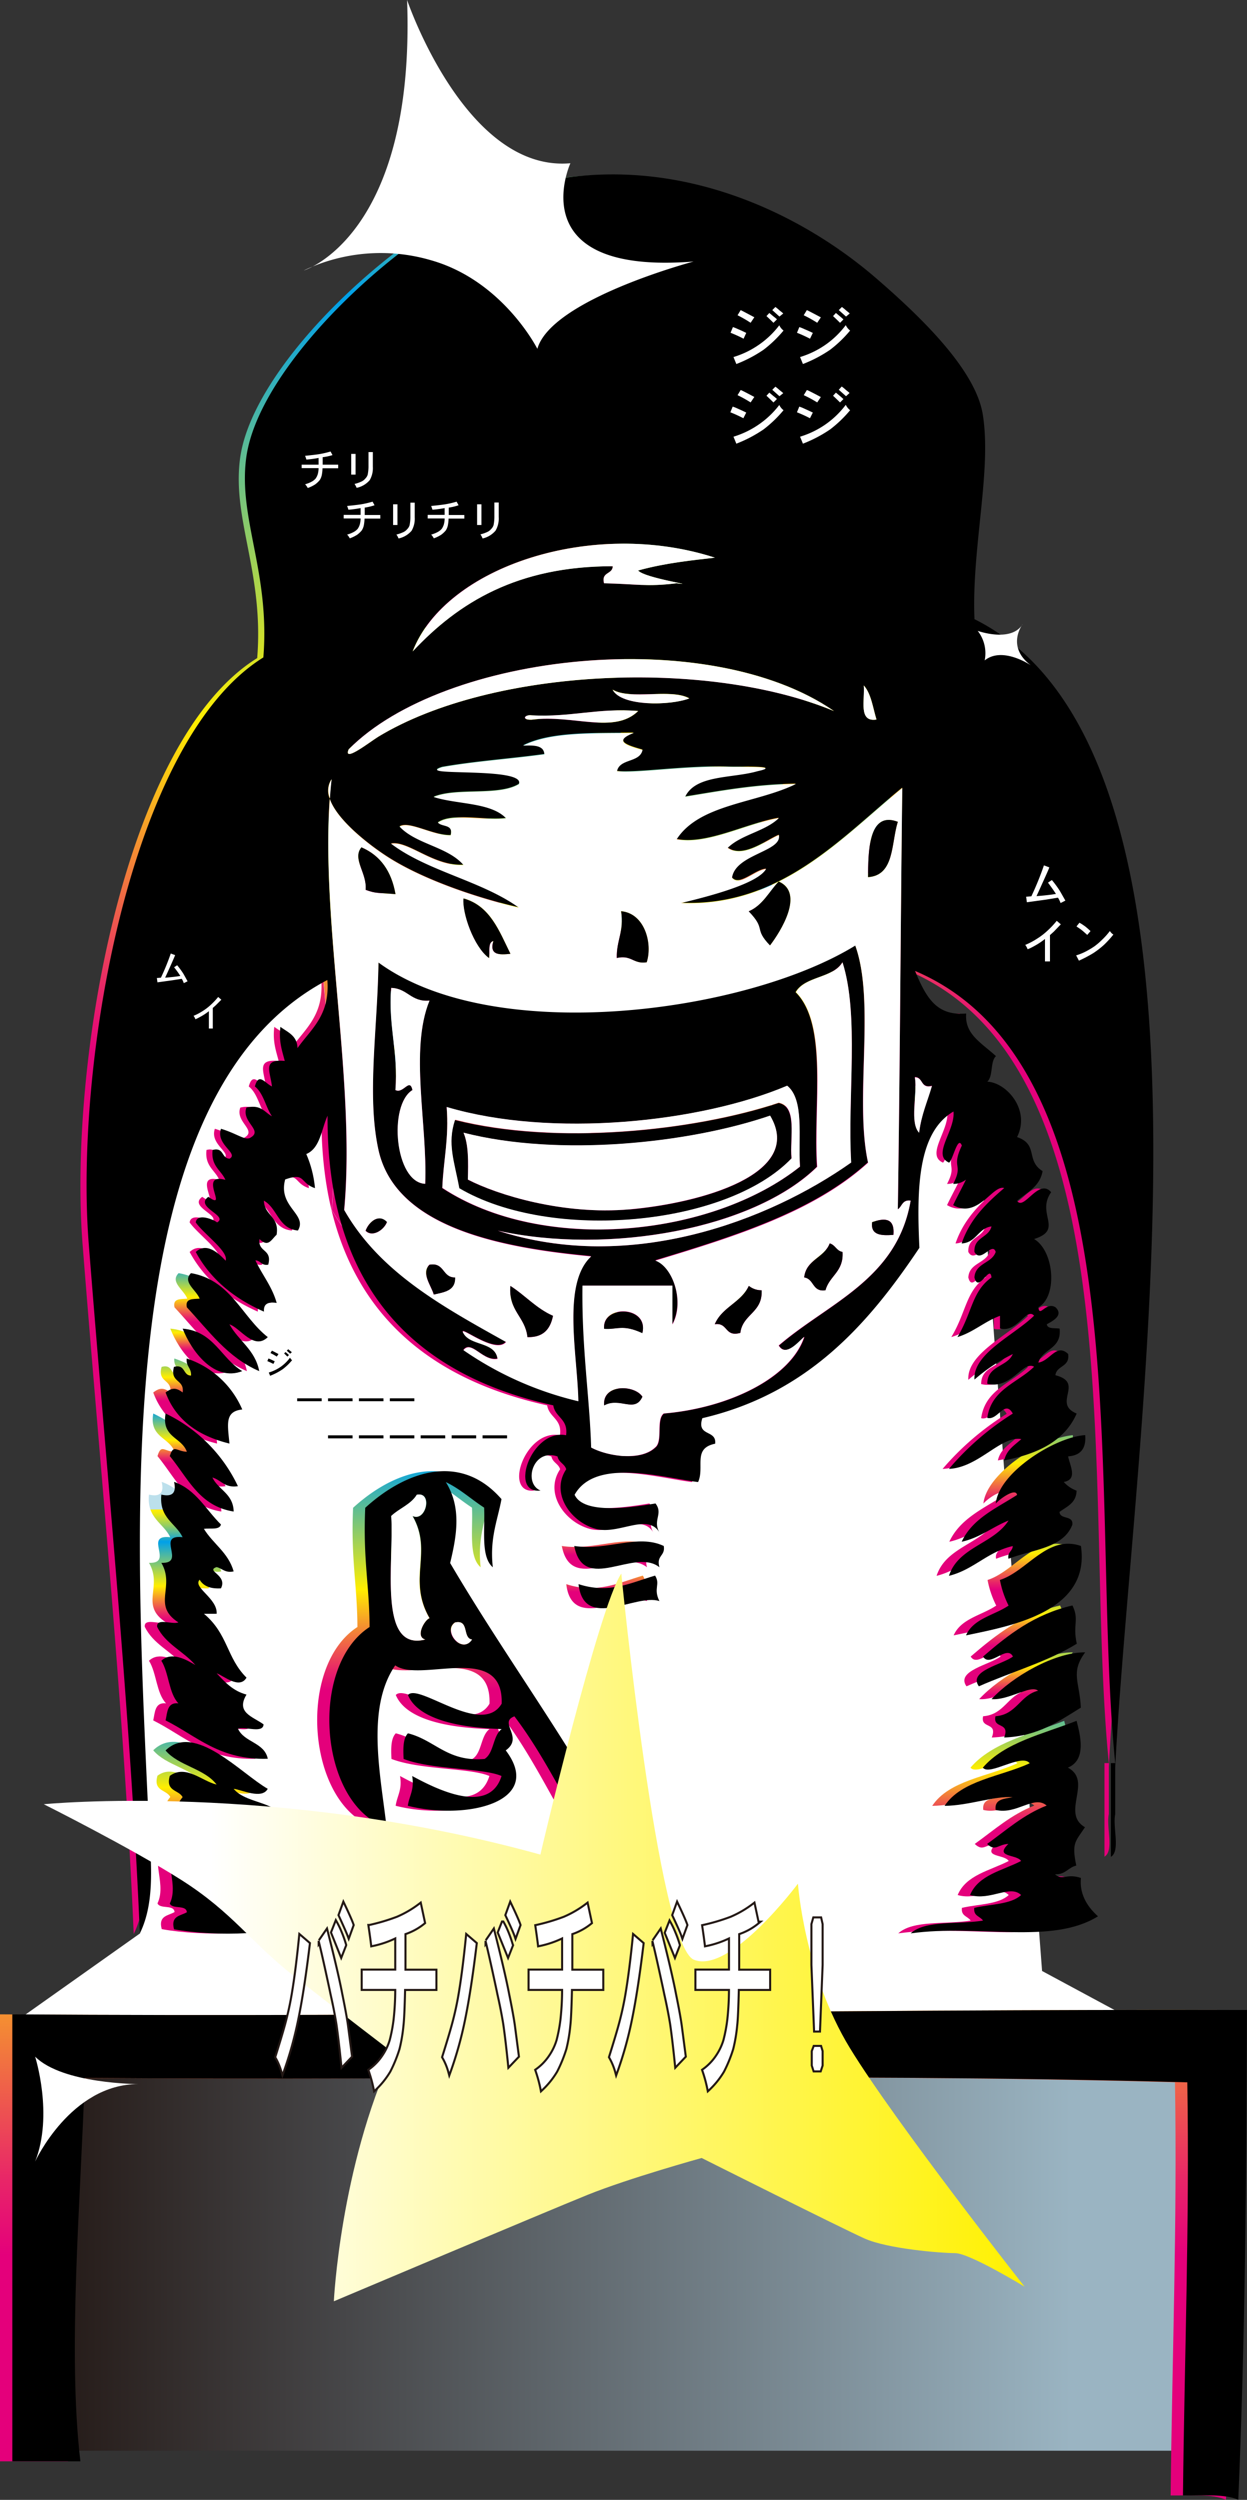 <svg xmlns="http://www.w3.org/2000/svg" xmlns:xlink="http://www.w3.org/1999/xlink" viewBox="0 0 287.27 575.66"><rect x="0" y="0" width="287.27" height="575.66" fill="#333333" stroke="none"/><defs><style>.cls-1{fill:#fff;}.cls-2{fill:url(#linear-gradient);}.cls-3{fill:url(#linear-gradient-2);}.cls-4{fill:url(#linear-gradient-3);}.cls-5{fill:url(#linear-gradient-4);}.cls-6{fill:url(#linear-gradient-5);}.cls-7{fill:url(#linear-gradient-6);}.cls-8{fill:url(#linear-gradient-7);}.cls-9{fill:url(#linear-gradient-8);}.cls-10{fill:url(#linear-gradient-9);}.cls-11{fill:url(#linear-gradient-10);}.cls-12{fill:url(#linear-gradient-11);}.cls-13{fill:url(#linear-gradient-12);}.cls-14{fill:url(#linear-gradient-13);}.cls-15{fill:url(#linear-gradient-14);}.cls-16{fill:url(#linear-gradient-15);}.cls-17{fill:url(#linear-gradient-16);}.cls-18{fill:url(#linear-gradient-17);}.cls-19{fill:url(#linear-gradient-18);}.cls-20{fill:url(#linear-gradient-19);}.cls-21{fill:url(#linear-gradient-20);}.cls-22{fill:url(#linear-gradient-21);}.cls-23{fill:url(#linear-gradient-22);}.cls-24{fill:url(#linear-gradient-23);}.cls-25{fill:url(#linear-gradient-24);}.cls-26{fill:url(#linear-gradient-25);}.cls-27{fill:url(#linear-gradient-26);}.cls-28{fill:url(#linear-gradient-27);}.cls-29{fill:url(#linear-gradient-28);}.cls-30{fill:url(#linear-gradient-29);}.cls-31{fill:url(#linear-gradient-30);}.cls-32{fill:url(#linear-gradient-31);}.cls-33{fill:url(#linear-gradient-32);}.cls-34{fill:url(#linear-gradient-33);}.cls-35{fill:url(#linear-gradient-34);}.cls-36{fill:url(#linear-gradient-35);}.cls-37{fill:url(#linear-gradient-36);}.cls-38{fill:url(#linear-gradient-37);}.cls-39{fill:url(#linear-gradient-38);}.cls-40{fill:url(#linear-gradient-39);}.cls-41{fill:url(#linear-gradient-40);}.cls-42{fill:url(#linear-gradient-41);}.cls-43{fill:url(#linear-gradient-42);}.cls-44{fill:url(#linear-gradient-43);}.cls-45{fill:url(#linear-gradient-44);}.cls-46{fill:url(#linear-gradient-45);}.cls-47{fill:url(#linear-gradient-46);}.cls-48{fill:url(#linear-gradient-47);}.cls-49{fill:none;stroke:#231815;stroke-width:0.95px;}</style><linearGradient id="linear-gradient" x1="8.77" y1="519.47" x2="273.21" y2="519.47" gradientUnits="userSpaceOnUse"><stop offset="0" stop-color="#231815"/><stop offset="0.9" stop-color="#9ab4c2"/></linearGradient><linearGradient id="linear-gradient-2" x1="142.3" y1="519.26" x2="142.3" y2="234.84" gradientUnits="userSpaceOnUse"><stop offset="0" stop-color="#e4007b"/><stop offset="0.06" stop-color="#e82568"/><stop offset="0.18" stop-color="#f38437"/><stop offset="0.31" stop-color="#fe0"/><stop offset="0.71" stop-color="#00a0e9"/><stop offset="0.78" stop-color="#4ab7a5"/><stop offset="0.86" stop-color="#97cf5f"/><stop offset="0.93" stop-color="#cfe02c"/><stop offset="0.97" stop-color="#f2eb0c"/><stop offset="1" stop-color="#ffef00"/><stop offset="1" stop-color="#bce0ec"/></linearGradient><linearGradient id="linear-gradient-3" x1="141.5" y1="242.69" x2="141.5" y2="-3" xlink:href="#linear-gradient-2"/><linearGradient id="linear-gradient-4" x1="231.56" y1="346.65" x2="231.56" y2="315.24" xlink:href="#linear-gradient-2"/><linearGradient id="linear-gradient-5" x1="236.45" y1="390.29" x2="236.45" y2="368.72" xlink:href="#linear-gradient-2"/><linearGradient id="linear-gradient-6" x1="233.11" y1="366.01" x2="233.11" y2="339.34" xlink:href="#linear-gradient-2"/><linearGradient id="linear-gradient-7" x1="228.6" y1="420.69" x2="228.6" y2="377.54" xlink:href="#linear-gradient-2"/><linearGradient id="linear-gradient-8" x1="233.75" y1="379.01" x2="233.75" y2="355.95" xlink:href="#linear-gradient-2"/><linearGradient id="linear-gradient-9" x1="238.89" y1="333.3" x2="238.89" y2="331.78" xlink:href="#linear-gradient-2"/><linearGradient id="linear-gradient-10" x1="209.89" y1="254.45" x2="209.89" y2="250.37" xlink:href="#linear-gradient-2"/><linearGradient id="linear-gradient-11" x1="139.97" y1="252.01" x2="139.97" y2="117.9" xlink:href="#linear-gradient-2"/><linearGradient id="linear-gradient-12" x1="200.64" y1="282.65" x2="200.64" y2="277.66" xlink:href="#linear-gradient-2"/><linearGradient id="linear-gradient-13" x1="200.65" y1="195.39" x2="200.65" y2="188.53" xlink:href="#linear-gradient-2"/><linearGradient id="linear-gradient-14" x1="197.67" y1="161.8" x2="197.67" y2="158.81" xlink:href="#linear-gradient-2"/><linearGradient id="linear-gradient-15" x1="152.69" y1="254.29" x2="152.69" y2="172.71" xlink:href="#linear-gradient-2"/><linearGradient id="linear-gradient-16" x1="186.93" y1="291.75" x2="186.93" y2="282.9" xlink:href="#linear-gradient-2"/><linearGradient id="linear-gradient-17" x1="140.33" y1="266.59" x2="140.33" y2="184.2" xlink:href="#linear-gradient-2"/><linearGradient id="linear-gradient-18" x1="140.44" y1="267.49" x2="140.44" y2="189.17" xlink:href="#linear-gradient-2"/><linearGradient id="linear-gradient-19" x1="174.54" y1="210.33" x2="174.54" y2="200.74" xlink:href="#linear-gradient-2"/><linearGradient id="linear-gradient-20" x1="140.15" y1="267.81" x2="140.15" y2="195.6" xlink:href="#linear-gradient-2"/><linearGradient id="linear-gradient-21" x1="167.31" y1="301.63" x2="167.31" y2="290.83" xlink:href="#linear-gradient-2"/><linearGradient id="linear-gradient-22" x1="127.1" y1="137.6" x2="127.1" y2="67.97" xlink:href="#linear-gradient-2"/><linearGradient id="linear-gradient-23" x1="147.2" y1="160.4" x2="147.2" y2="142.74" xlink:href="#linear-gradient-2"/><linearGradient id="linear-gradient-24" x1="139.86" y1="358.08" x2="139.86" y2="337.43" xlink:href="#linear-gradient-2"/><linearGradient id="linear-gradient-25" x1="139.84" y1="366.59" x2="139.84" y2="347.95" xlink:href="#linear-gradient-2"/><linearGradient id="linear-gradient-26" x1="133.37" y1="162.7" x2="133.37" y2="50.71" xlink:href="#linear-gradient-2"/><linearGradient id="linear-gradient-27" x1="110.2" y1="389.01" x2="110.2" y2="315.01" xlink:href="#linear-gradient-2"/><linearGradient id="linear-gradient-28" x1="143.01" y1="215.74" x2="143.01" y2="208.41" xlink:href="#linear-gradient-2"/><linearGradient id="linear-gradient-29" x1="140.89" y1="304.45" x2="140.89" y2="295.47" xlink:href="#linear-gradient-2"/><linearGradient id="linear-gradient-30" x1="140.81" y1="321.64" x2="140.81" y2="312.8" xlink:href="#linear-gradient-2"/><linearGradient id="linear-gradient-31" x1="131.22" y1="165" x2="131.22" y2="138.94" xlink:href="#linear-gradient-2"/><linearGradient id="linear-gradient-32" x1="119.71" y1="302.02" x2="119.71" y2="292.17" xlink:href="#linear-gradient-2"/><linearGradient id="linear-gradient-33" x1="109.42" y1="213.75" x2="109.42" y2="202.93" xlink:href="#linear-gradient-2"/><linearGradient id="linear-gradient-34" x1="103.57" y1="376.11" x2="103.57" y2="371.24" xlink:href="#linear-gradient-2"/><linearGradient id="linear-gradient-35" x1="98.75" y1="294.63" x2="98.75" y2="287.96" xlink:href="#linear-gradient-2"/><linearGradient id="linear-gradient-36" x1="91.72" y1="250.05" x2="91.72" y2="241.1" xlink:href="#linear-gradient-2"/><linearGradient id="linear-gradient-37" x1="91.73" y1="360.97" x2="91.73" y2="352.03" xlink:href="#linear-gradient-2"/><linearGradient id="linear-gradient-38" x1="84.07" y1="200.51" x2="84.07" y2="191.94" xlink:href="#linear-gradient-2"/><linearGradient id="linear-gradient-39" x1="83.93" y1="282.3" x2="83.93" y2="277.39" xlink:href="#linear-gradient-2"/><linearGradient id="linear-gradient-40" x1="73.27" y1="181.64" x2="73.27" y2="180.89" xlink:href="#linear-gradient-2"/><linearGradient id="linear-gradient-41" x1="54.03" y1="423.17" x2="54.03" y2="385.9" xlink:href="#linear-gradient-2"/><linearGradient id="linear-gradient-42" x1="46.18" y1="373.14" x2="46.18" y2="347.63" xlink:href="#linear-gradient-2"/><linearGradient id="linear-gradient-43" x1="49.58" y1="304.47" x2="49.58" y2="285.76" xlink:href="#linear-gradient-2"/><linearGradient id="linear-gradient-44" x1="43.66" y1="336.84" x2="43.66" y2="320.04" xlink:href="#linear-gradient-2"/><linearGradient id="linear-gradient-45" x1="46.18" y1="311.11" x2="46.18" y2="297.37" xlink:href="#linear-gradient-2"/><linearGradient id="linear-gradient-46" x1="44.22" y1="322.62" x2="44.22" y2="304.96" xlink:href="#linear-gradient-2"/><linearGradient id="linear-gradient-47" x1="236.08" y1="446.13" x2="10.15" y2="446.13" gradientUnits="userSpaceOnUse"><stop offset="0" stop-color="#fff100"/><stop offset="0.83" stop-color="#fff"/></linearGradient></defs><title>img_yosetsu</title><g id="レイヤー_2" data-name="レイヤー 2"><g id="bg"><path class="cls-1" d="M47.35,439.73s7.87,5.6,13,5.6c0,0-6.77,6.22-15.74,4.56" transform="translate(-0.09)"/><rect class="cls-2" x="8.77" y="474.61" width="264.44" height="89.73"/><polygon class="cls-1" points="240.06 453.87 225.47 260.83 189.4 224.76 75.42 215.37 51.81 235.05 31.64 277.79 29.6 381.52 32.26 445.21 2.84 466.05 279.64 475.18 240.06 453.87"/><path class="cls-3" d="M.09,463.85c95.87.75,189-1.23,284.42-1-.09,38.16-.43,76.08-2,112.79-3.16-1.42-8.23-.94-12.74-1,.34-31.7,1.53-62.54,1-95.13-82.71-2.29-169.66-.34-254-1-.91,27.73-4,63.07-1,88.27H.09Z" transform="translate(-0.09)"/><path class="cls-4" d="M223.16,142.58c62.58,31.16,36.32,187.21,32.37,264.38v10.78c-.62,3,1.24,8.46-1,9.81V406h1c-6-60.48,6.95-159.82-46.11-182.42,2.75,6.73,5.26,10.34,11.78,9.81-.39,4.73,3.36,6.63,6.86,9.81-1.37,1.24-.6,4.62-2,5.88,4.41.21,10,6.47,6.86,12.76,5,1.72,1.92,5.38,5.88,7.84-.64,3.61-3.61,4.89-5.88,6.86,1.58,2.33,5-5.37,7.85-2-3.54,5,3,8.6-3.93,10.78,4.67,2.75,5.45,13.25,1,15.71.23,2.52,1.69-1.35,3.93,0,1.81,1.72-.25,3-2,3.91.16,1.15,1.79.84,2.95,1,.52,4.76-3.91,4.58-4.9,7.84,2.68-.37,4.18-4.53,6.86-2,.46,3.07-2.63,2.59-2.93,4.9,6.84,1.76-.82,6.47,4.9,8.83a15.21,15.21,0,0,1-5.38,6.49,34.94,34.94,0,0,0-4.85,2.51,36.84,36.84,0,0,1-6.45,1.79c.52-2.43,2.4-3.5,3.93-4.9-4.74-.82-9.79,6.54-16.67,6.86A63.34,63.34,0,0,1,232,325.57c-1.87-3.34-3.45,1.67-5.88,1,.92-6.59,7-8.07,10.78-11.78-2.54-1.51-5.17,5.26-10.78,3.93,0-4.25,4.62-3.87,5.88-6.86a41.33,41.33,0,0,0-8.83,5.88c-.41-6,9.29-10.31,13.73-14.71-1.78-2-3.82,4-7.85,2.95V303c-3.59,1.31-6.06,3.75-9.81,4.9,3.46-5.72,3.3-10.48,7.85-13.73-.32-3.25-3,3.82-3.93,0,.21-3.38,4-3.2,4.9-5.88-.78-2.49-3.43,2.75-4.9,0-.18-3.45,3.3-3.23,3.93-5.88-3.14.44-3.46,3.73-6.88,3.93,1.9-5.63,5.76-9.29,9.81-12.76-2.65-.82-6.09,7.21-11.76,3.93.94-2,2-3.89,2.95-5.88a4.72,4.72,0,0,1-2.95,1c2.45-4.69-.53-3.52,2-8.83-.92-2.42-2,3.11-2.93,3.93-4.07-1.78,1.47-7.41,1-11.78-8.24,4.83-8.49,17.68-7.85,31.39-11.92,17.82-25.89,33.6-50,39.23-1.4,4.34,3.32,2.56,2.95,5.88-5.26,1.07-2.36,5.37-3.93,8.83-8.16-1-23.65-5.65-28.45,2.93,2.06,4.44,12.28,3.07,18.64,2,1.87,2.45-.82,3.86,1,6.86-2.65-4.9-9.42.43-14.71-1-5.81-1.55-10.55-8.21-6.86-13.73-.36-1.28-1.72-1.55-2-2.95-5.63-2-8,6.18-3.91,7.85-7.39.87-2.06-14.3,5.88-12.74.53-3.8-2.51-4.05-2.95-6.88-32-7.05-52.2-27.13-52-66.7-1.44,3.16-1.69,7.48-4.9,8.83a25.45,25.45,0,0,1,2,7.85c-3.57-1.19-2.08-3.7-6.86-2-1.74,6.34,5.22,8,2.93,11.76-4.5-.41-4.69-5.12-7.84-6.88.11,3.5,3.62,3.57,2.93,7.85-1.31,1.24-1.92,2.95-3.93,1-.46,3.09,3,2.22,2,5.9-1.58.27-1.69-.94-2.95-1,1.56,3.36,3.84,6,4.9,9.81-2-.32-3.07.21-2.93,2-6.79-3-12.26-7.36-15.71-13.73,2.52-2.4,5.37.41,6.88,2,.75-2.1-5-6.11-6.88-8.81.27-2.31,4.32-.57,4.9,0,2.75-1.56-5.28-3.52-2-5.9,4.81,3.43-2.59-5.63,3.93-3.91-1-2.27-3.38-3.16-2.95-6.88,2.68-.71,2,2,3.93,2,2.13-1.26-3.27-3.22-2-6.88,3.87,1.17,5.65,2.86,6.86,2,2.86-1.69-2.22-3.57-1-6.88,3.39-.78,4.14,1.08,5.88,2-1.46-2.13-1.92-5.28-3.93-6.86.89-3.29,2.2-.85,3.93,0-.36-3.39-2.31-6.38,2.95-5.88-.6-2.35-1.42-4.48-1-7.85,1.69,1.26,3.86,2,3.93,4.9,3.11-4.41,7.53-7.52,6.88-15.69-49.8,26.37-44.56,122.06-41.2,193.2.43,9,1.76,18.83-2,26.49-2.11-50-7.75-107.44-11.78-158.88-3.25-41.52,9.49-115.88,40.23-134.94,1.58-19.67-5.86-32.05-3.93-46.09,3.06-22.19,37.93-53.55,58.85-60.8,33.94-11.8,66.36,2.38,86.3,19.62,10.62,9.17,22.92,21.2,24.52,31.38C227.15,108.41,222.46,126.27,223.16,142.58ZM211.93,250c-2.68.71-2-2-3.93-2,.64,3.94-1.28,10.43,1,12.74C209.46,256.72,210.88,253.55,211.93,250ZM207,276.51c-1.92-.28-1.94,1.33-2.95,2,.5-32.73.64-66.77,1-97.1-13.86,11.32-28.05,27.54-51,26.49,6.88-1.65,17.71-4.51,19.62-7.85-2.52.16-6.2,4.16-7.84,2,.8-5.42,11.6-6,10.78-9.81-3,1.28-8.23,5.47-11.78,2.95,3.13-3.09,8.65-3.78,11.78-6.86-7.55,1.28-16.59,6.27-23.54,4.89,5.24-8.16,18.5-8.3,27.47-12.74-9.36.12-17.34,1.62-25.51,2.95,2.42-5.12,10.84-4.21,16.68-5.9,5.83-1.24-3.82-.89-6.88-1-9.95-.28-21.32,1.55-25.5,1,.62-3,5.28-1.92,5.88-4.9-3.48-1-6.88-2-2-3.91-9.35.14-19.22-.27-25.5,2.93,2.43-.14,4.76-.18,4.9,2-7.78,1.07-16,1.62-23.54,2.95-7,2.22,19.44-.2,17.66,3.93-4.69,2.84-14.32.73-19.62,2.95,5.44,1.74,13.17,1.21,16.67,4.9-4.92.62-12.4-1.3-15.69,1,.91,1,3.61.3,2.93,2.93-4.07.12-9.65-3.38-11.76-2,3.78,4.05,11.09,4.6,14.71,8.83-6.93.36-12.69-5.61-16.67-4.9,8.37,6.34,20.86,8.55,29.42,14.71-7.89-1.74-21.53-6-30.42-11.78-3.82-2.47-11.41-8.21-13.13-13.22.09-1.51.23-3,.39-4.42a4.73,4.73,0,0,0-.39,4.42c-2.06,28.53,6,65.54,3.32,94.63,8.19,14.37,22.81,22.32,37.28,30.4-2.54,3-11.23-4.28-9.81-2,1.63,2.95,7.28,1.87,7.85,5.88-3.38.69-6-4.37-7.85-2a78,78,0,0,0,26.47,11.76c-.21-10.78-3.82-27.08,2.95-33.35-20.41-1.94-45.08-6.43-49-24.52-2.72-12.44-.23-27.63,0-43.16,26.65,19.47,84.7,11.58,109.84-3.91,4.71,13-.23,35.53,2.95,50-12.51,11.35-30.72,17-49,22.55,4.09,1.51,6.77,9.54,3.93,14.71v-8.83H131.51c-.25,14.36,1.63,25.9,2,37.28,3.68,2,11.34,3.2,14.71,0,1.85-1.42.12-6.41,2-7.84,14.78-1.24,29.19-8.08,32.37-17.66-1.17.89-4.25,4.78-5.88,2C188.07,300.05,203.91,294.67,207,276.51ZM196.24,157.84c.3,3.3-1.31,8.51,2.93,7.85C198.32,163,197.95,159.73,196.24,157.84ZM193.29,267.7c-.84-15.19,1.94-34-2-46.11-2.2,3.7-8.62,3.16-10.78,6.88,7.53,7.5,4,26.1,4.9,40.21C170.81,283,137.38,289,111.9,283.39,142.42,293.26,174.3,281.13,193.29,267.7Zm-11.76,1c-.43-6.77,1-15.42-2.95-18.64-20,8.46-54.35,12-78.46,4.9.6,7.14-.75,12.33-1,18.64C122.38,288.82,161.2,284.84,181.53,268.67ZM153.08,134.32c5.54.66-7.44-1.21-8.83-2.95,6.27-1.74,12.6-2.33,17.66-2.95-28.11-9.11-62.06,2-69.63,21.59,10.59-11.32,24.15-19.65,46.09-19.62,0,1.94-2.68,1.24-2,3.93C143.77,134.46,146.21,135.17,153.08,134.32ZM156,160.79c-4.21-2.33-13.54.46-17.66-2C140.4,162.71,151.64,162.51,156,160.79Zm-71.6,8.83c26.26-15.88,76-17.95,104.93-5.88-28.87-20-89.71-13.52-111.79,8.81C76.17,175.79,82.58,170.74,84.43,169.62Zm59.82-5.88c-9.26-.76-15.53,1.46-24.52,1-1.67-.23-2.42,1.1,0,1C129.15,164.49,138.73,169.16,144.25,163.74ZM96.19,230.42c-4.28.37-5-2.81-8.81-2.93-.69,8.85,1.65,14.68,1,23.52,1.83.94,3.27-2.93,3.93,0-5.63,3.45-4,21.32,2.93,21.59C95.75,259,91.55,241.77,96.19,230.42Z" transform="translate(-0.09)"/><path class="cls-5" d="M247.23,330.47c.27,3.18-1.15,4.71-3.93,4.89.43,2.19,2.26,5.33-1,5.9a7.17,7.17,0,0,0,2.95,2c-.07,2.88-2.24,3.64-3.93,4.9.11,1.85,3.23.68,2.95,2.95-2.08,5.45-9.31,5.72-14.71,7.84-.28-1.58.92-1.69,1-2.93-5.86,1.33-9,5.44-14.71,6.86,2.15-6.66,10.31-7.34,13.73-12.74-3.73,1.49-6.52,3.94-10.8,4.89,2.49-5.37,8-7.71,12.76-10.78-.28-1.78-4.12,1-4.9,2,.36-4,4.78-8.48,9.83-11.6a21.56,21.56,0,0,0,4.85-2.51A19.78,19.78,0,0,1,247.23,330.47Z" transform="translate(-0.09)"/><path class="cls-6" d="M225.66,391.27c4.92-5.31,14.57-10.8,21.57-10.78-3.46,4.69-1.26,6.8-1,12.74-5.06,3.11-9.79,6.56-17.66,6.88,1.42-3.71-2.68-1.88-2-4.9,4.89-.36,5.63-4.83,9.81-5.88C234.65,387.89,229.62,391.59,225.66,391.27Z" transform="translate(-0.09)"/><path class="cls-7" d="M246.25,356c2.27,15.21-16.26,18.44-26.47,20.59,1.67-3.87,6.49-4.62,9.81-6.86a22.36,22.36,0,0,1-2-5.9C233.92,361.79,238.53,353.34,246.25,356Z" transform="translate(-0.09)"/><path class="cls-8" d="M246.25,432.45c-.34,3.32,1.1,6.31,3.93,8.83-10.7,6.66-27.49,1.74-43.16,3.93,3.41-3.13,11.07-2,16.67-2.95-.62-1-2.26-1-2-2.93,3.71-.87,8.42-.75,10.78-2.95-2.54-2.49-7.07,1.39-11.76,0,1.9-4.62,7.44-5.61,11.76-7.84-1.08-1.63-6.22-.75-2.93-3.93-2.45.11-3,1.83-4.9,0,4.39-3.13,8.32-6.72,13.72-8.83-2.93-2.54-6.91,2.19-11.76,1-.3-2.58,2-2.52,3.93-2.93-4.25-.32-10,1.92-15.69,2,3.89-5.9,12.88-6.72,19.62-9.81-1.83-2.38-9.31,3-10.8,1,5-5.83,13.86-7.73,21.59-10.78.84,3.27,2.36,9-2,10.78,5.83,3.14-1.72,10.45,3.93,13.73-2.22,3.36-3.09,3.57-2,8.83-1.87.41-2.47,2.11-4.9,2C242.06,433.15,242.93,431.32,246.25,432.45Z" transform="translate(-0.09)"/><path class="cls-9" d="M244.3,369.7c1.63,3.38,0,4.34,1,8.81-6.68,4.12-15.08,6.5-22.56,9.81-2.54-3.57,5.42-5,7.85-6.86-1.4-2.81-5.33,2.67-6.88,0C229.5,376.47,235.52,371.71,244.3,369.7Z" transform="translate(-0.09)"/><path class="cls-10" d="M241.32,332.05a21.56,21.56,0,0,1-4.85,2.51A34.94,34.94,0,0,1,241.32,332.05Z" transform="translate(-0.09)"/><path class="cls-11" d="M208,248.08c2,0,1.24,2.67,3.93,2-1,3.52-2.47,6.68-2.95,10.78C206.72,258.51,208.64,252,208,248.08Z" transform="translate(-0.09)"/><path class="cls-12" d="M204.07,278.48c1-.64,1-2.26,2.95-2-3.11,18.16-19,23.54-30.4,33.35,1.63,2.83,4.71-1.07,5.88-2-3.18,9.58-17.59,16.42-32.37,17.66-1.83,1.42-.11,6.41-2,7.84-3.38,3.2-11,2-14.71,0-.32-11.37-2.2-22.92-2-37.28h20.59V305c2.84-5.17.16-13.2-3.93-14.71,18.32-5.54,36.53-11.19,49-22.55-3.18-14.48,1.76-37.06-2.95-50-25.14,15.49-83.19,23.38-109.84,3.91-.23,15.53-2.72,30.72,0,43.16,4,18.09,28.62,22.58,49,24.52-6.77,6.27-3.16,22.56-2.95,33.35A78,78,0,0,1,104,310.85c1.85-2.42,4.48,2.65,7.85,2-.57-4-6.22-2.93-7.85-5.88-1.42-2.33,7.27,5,9.81,2-14.46-8.08-29.09-16-37.28-30.4,2.68-29.09-5.38-66.09-3.32-94.63,1.72,5,9.31,10.75,13.13,13.22,8.88,5.77,22.53,10,30.42,11.78-8.56-6.17-21.05-8.37-29.42-14.71,4-.71,9.74,5.26,16.67,4.9-3.62-4.23-10.93-4.78-14.71-8.83,2.11-1.42,7.69,2.08,11.76,2,.68-2.63-2-1.88-2.93-2.93,3.29-2.27,10.77-.36,15.69-1-3.5-3.7-11.23-3.16-16.67-4.9,5.29-2.22,14.92-.11,19.62-2.95,1.78-4.12-24.63-1.71-17.66-3.93,7.5-1.33,15.76-1.88,23.54-2.95-.14-2.13-2.47-2.1-4.9-2,6.27-3.2,16.15-2.79,25.5-2.93-4.92,1.88-1.53,2.95,2,3.91-.6,3-5.26,1.92-5.88,4.9,4.18.57,15.55-1.26,25.5-1,3.06.09,12.7-.27,6.88,1-5.85,1.69-14.27.78-16.68,5.9,8.17-1.33,16.15-2.83,25.51-2.95-9,4.44-22.23,4.58-27.47,12.74,6.95,1.39,16-3.61,23.54-4.89-3.13,3.07-8.65,3.77-11.78,6.86,3.55,2.52,8.76-1.67,11.78-2.95.82,3.8-10,4.39-10.78,9.81,1.63,2.2,5.31-1.79,7.84-2-1.9,3.34-12.74,6.2-19.62,7.85,23,1,37.15-15.17,51-26.49C204.71,211.71,204.57,245.75,204.07,278.48Zm-1,5.88c.36-4.23-2.43-3.78-4.9-2.93C197.75,284.49,200.29,284.56,203.1,284.36ZM197.22,202c6.13-.41,5.29-7.78,6.86-12.74C197.13,186.59,197.27,196.61,197.22,202Zm-9.81,95.14c.89-3.38,4.23-4.26,3.93-8.83-1.4-.23-1.65-1.62-2.95-2-1.24,3.32-5.44,3.71-5.88,7.84C184.81,294.47,184.34,297.58,187.41,297.12Zm-12.76-79.44c2.38-3.14,8-12.06,2-14.71-2.22,2.35-3.66,5.49-6.88,6.86C173.89,214.13,170.81,213.65,174.65,217.68Zm-6.86,89.25c.55-4.35,5.17-4.64,4.9-9.81a4.62,4.62,0,0,1-2.95-1c-1.76,3.8-6.2,4.92-7.84,8.83C165,304.49,164.13,308,167.79,306.93Zm-21.57-85.34c1.4-4.32-.46-11.28-5.9-11.76.73,4.64-1.1,6.73-1,10.78C142.76,219.83,143.11,222.07,146.22,221.59Zm-1,85.34c1.55-6.27-9.31-6.59-8.81-1C139.51,306.23,140.61,304.88,145.23,306.93Zm-8.81,16.67c3.64-2,7.05,1.9,8.81-2C143.4,318.83,136,318.67,136.42,323.59Zm-17.66-15.69c3.71.11,5.28-1.92,5.88-4.9-3.86-1.69-6.41-4.71-9.81-6.88C114.33,301.86,118.26,303.18,118.76,307.91Zm-7.85-91.22c-1,3.29,1.37,3.22,3.93,2.95-2.59-5.26-4.64-11.05-10.78-12.76-.36,3.29,2.35,11.16,5.88,13.73C110.1,219.16,109.57,217,110.9,216.69ZM97.19,298.1c2.38-.55,5-.84,4.9-3.93-3,.05-2.36-3.54-5.9-2.93C94.24,293.18,96.51,295.89,97.19,298.1ZM88.36,205.9c-.92-5.29-3.5-8.92-7.85-10.78-2.19,2.68,1.33,5.92,1,9.81C83.84,205.76,84.09,205.55,88.36,205.9Zm-2,75.53c-1.94-2-4.18,0-4.9,2C83,284.95,85.62,283.35,86.38,281.43Z" transform="translate(-0.09)"/><path class="cls-13" d="M198.19,281.43c2.47-.85,5.26-1.3,4.9,2.93C200.29,284.56,197.75,284.49,198.19,281.43Z" transform="translate(-0.09)"/><path class="cls-14" d="M204.07,189.24c-1.56,5-.73,12.33-6.86,12.74C197.27,196.61,197.13,186.59,204.07,189.24Z" transform="translate(-0.09)"/><path class="cls-15" d="M199.17,165.7c-4.25.66-2.63-4.55-2.93-7.85C197.95,159.73,198.32,163,199.17,165.7Z" transform="translate(-0.09)"/><path class="cls-16" d="M191.34,221.59c3.89,12.14,1.12,30.92,2,46.11-19,13.43-50.87,25.57-81.39,15.69,25.48,5.61,58.92-.34,73.56-14.71-.94-14.11,2.63-32.71-4.9-40.21C182.72,224.75,189.13,225.29,191.34,221.59Z" transform="translate(-0.09)"/><path class="cls-17" d="M191.34,288.29c.3,4.57-3,5.45-3.93,8.83-3.07.46-2.59-2.65-4.9-2.95.44-4.12,4.64-4.51,5.88-7.84C189.68,286.67,189.93,288.06,191.34,288.29Z" transform="translate(-0.09)"/><path class="cls-18" d="M178.58,250c4,3.22,2.52,11.87,2.95,18.64-20.33,16.17-59.15,20.15-82.39,4.9.23-6.31,1.58-11.5,1-18.64C124.23,262.08,158.59,258.49,178.58,250Zm1,16.68c-.43-4.8,1.42-11.89-2.93-12.76-19.63,6.54-51.37,9.84-74.53,3.93-1.83,5.49-.16,9.51,1,15.69C124.21,286,164.67,282.27,179.56,266.72Z" transform="translate(-0.09)"/><path class="cls-19" d="M176.62,254c4.35.87,2.51,8,2.93,12.76-14.89,15.55-55.35,19.3-76.49,6.86-1.14-6.18-2.81-10.2-1-15.69C125.26,263.81,157,260.5,176.62,254ZM142.3,278.48c16.08-1.42,40.44-8,32.35-21.59C156,263.29,126,266.45,104,260.82c1.17,2.75,1.08,6.77,1,10.8C111.9,275.18,127,279.83,142.3,278.48Z" transform="translate(-0.09)"/><path class="cls-20" d="M176.62,203c6.06,2.65.41,11.57-2,14.71-3.84-4-.76-3.55-4.9-7.85C173,208.46,174.4,205.32,176.62,203Z" transform="translate(-0.09)"/><path class="cls-21" d="M174.65,256.89c8.08,13.56-16.27,20.17-32.35,21.59-15.32,1.35-30.4-3.3-37.28-6.86.11-4,.2-8-1-10.8C126,266.45,156,263.29,174.65,256.89Z" transform="translate(-0.09)"/><path class="cls-22" d="M172.7,297.12c.27,5.17-4.35,5.45-4.9,9.81-3.66,1-2.79-2.43-5.88-2,1.63-3.91,6.08-5,7.84-8.83A4.62,4.62,0,0,0,172.7,297.12Z" transform="translate(-0.09)"/><path class="cls-23" d="M144.25,131.37c1.39,1.74,14.37,3.61,8.83,2.95-6.88.85-9.31.14-16.67,0-.73-2.68,1.94-2,2-3.93-21.94,0-35.5,8.3-46.09,19.62,7.57-19.56,41.52-30.7,69.63-21.59C156.85,129,150.52,129.63,144.25,131.37Z" transform="translate(-0.09)"/><path class="cls-24" d="M138.37,158.84c4.12,2.42,13.45-.37,17.66,2C151.64,162.51,140.4,162.71,138.37,158.84Z" transform="translate(-0.09)"/><path class="cls-25" d="M150.13,356c.41,2.36-1.78,2.13-1,4.9-5.77-4.62-17.47,6.27-19.62-4.9C137.2,357.19,144.09,353.14,150.13,356Z" transform="translate(-0.09)"/><path class="cls-26" d="M148.18,362.82c1.3,2.08-.48,2.9,1,5.88-5.4-1.87-17.36,7-18.64-3.91C137.62,367.09,142.49,364.49,148.18,362.82Z" transform="translate(-0.09)"/><path class="cls-27" d="M189.36,163.74c-29-12.06-78.67-10-104.93,5.88-1.85,1.12-8.26,6.17-6.86,2.93C99.66,150.22,160.49,143.79,189.36,163.74Z" transform="translate(-0.09)"/><path class="cls-28" d="M147.2,437.36a2.69,2.69,0,0,0-2.95,2c-11.78-12.42-18-30.4-28.45-44.13-3.8,1.4,2.26,4.8-2,7.84,9,11.9-9,16.17-22.56,12.76.32-2.31,1.56-3.68,1-6.86,5.06,2.72,17.7,9.33,20.59,0-4.41-1.9-16-1.39-22.56-3.93-.12-2.42-.14-4.73,1-5.9,6.29,1.58,9.06,6.64,17.66,5.9,2.2-1.4,1.87-5.33,3.93-6.88-6.09-.2-18.82-1.15-21.59-7.84,2.45-2.88,17,9.72,21.59,2,.46-14.32-18.8-4.67-24.52-8.83-6.84,9.95-3.29,25.57-2,37.28-15.44-5-18.05-36.94-3.91-46.11-.05-9.81-1.53-15.51-1-27.45,9.06-8.26,21.8-13,31.39-2-.92,4.94-2.75,9-2,15.69-2.83-2.4-1.76-8.71-2-13.73-3-1.94-5.51-4.3-8.83-5.88,3.71,5.9,2.47,12.53,1,18.64C116.23,385.94,134.36,409,147.2,437.36Zm-45.11-63.75c-2.93,2,1.6,7.44,3.91,3.93C103.71,377.23,105.43,372.9,102.09,373.61ZM87.38,349.09c.68,10.77-3.14,31.25,7.84,28.45-2.4-.62-.14-4.58,1-4.9-5.22-9.06.85-15.16-3.91-23.54,3.09,1.46,4.71-5.63,1-4.9C91.91,346.44,89.21,347.35,87.38,349.09Z" transform="translate(-0.09)"/><path class="cls-29" d="M140.33,209.83c5.44.48,7.3,7.44,5.9,11.76-3.11.48-3.46-1.76-6.88-1C139.22,216.56,141.05,214.47,140.33,209.83Z" transform="translate(-0.09)"/><path class="cls-30" d="M136.42,306c-.5-5.61,10.36-5.29,8.81,1C140.61,304.88,139.51,306.23,136.42,306Z" transform="translate(-0.09)"/><path class="cls-31" d="M145.23,321.64c-1.76,3.86-5.17,0-8.81,2C136,318.67,143.4,318.83,145.23,321.64Z" transform="translate(-0.09)"/><path class="cls-32" d="M119.73,164.72c9,.48,15.26-1.74,24.52-1-5.53,5.42-15.1.75-24.52,2C117.32,165.82,118.06,164.49,119.73,164.72Z" transform="translate(-0.09)"/><path class="cls-33" d="M124.64,303c-.6,3-2.17,5-5.88,4.9-.5-4.73-4.42-6-3.93-11.78C118.22,298.29,120.78,301.31,124.64,303Z" transform="translate(-0.09)"/><path class="cls-34" d="M114.83,219.64c-2.56.27-4.9.34-3.93-2.95-1.33.3-.8,2.47-1,3.93-3.54-2.58-6.24-10.45-5.88-13.73C110.19,208.59,112.24,214.38,114.83,219.64Z" transform="translate(-0.09)"/><path class="cls-35" d="M106,377.54c-2.31,3.52-6.84-2-3.91-3.93C105.43,372.9,103.71,377.23,106,377.54Z" transform="translate(-0.09)"/><path class="cls-36" d="M102.09,294.17c.12,3.09-2.52,3.38-4.9,3.93-.68-2.2-2.95-4.92-1-6.86C99.73,290.64,99.09,294.22,102.09,294.17Z" transform="translate(-0.09)"/><path class="cls-37" d="M87.38,227.49c3.78.12,4.53,3.3,8.81,2.93-4.64,11.35-.44,28.62-1,42.18-7-.27-8.56-18.14-2.93-21.59-.66-2.93-2.1.94-3.93,0C89,242.17,86.69,236.34,87.38,227.49Z" transform="translate(-0.09)"/><path class="cls-38" d="M95.21,377.54c-11,2.81-7.16-17.68-7.84-28.45,1.83-1.74,4.53-2.65,5.88-4.9,3.73-.73,2.11,6.36-1,4.9,4.76,8.39-1.31,14.48,3.91,23.54C95.07,373,92.82,376.91,95.21,377.54Z" transform="translate(-0.09)"/><path class="cls-39" d="M80.5,195.12c4.35,1.87,6.93,5.49,7.85,10.78-4.26-.36-4.51-.14-6.88-1C81.84,201,78.32,197.8,80.5,195.12Z" transform="translate(-0.09)"/><path class="cls-40" d="M81.48,283.39c.73-2,3-4,4.9-2C85.62,283.35,83,284.95,81.48,283.39Z" transform="translate(-0.09)"/><path class="cls-41" d="M73.64,179.43c-.16,1.44-.3,2.91-.39,4.42A4.73,4.73,0,0,1,73.64,179.43Z" transform="translate(-0.09)"/><path class="cls-42" d="M61.86,434.43c1.92,3,5.86,3.94,10.8,3.91-1.62,3.23-11-.09-15.71,0,.23,5.33,9.61,1.51,12.76,3.93C62,445.51,47,446,37.35,444.23c-.85-3.14,1.51-3.07,2.95-3.93-.14-1.81-3.32-.6-3.93-2,2.45-5.08-2.93-11.66,2.95-13.72-1-3.34-3-7.18,0-10.78-.89-1.74-4-1.26-2.95-4.9,3.66-2.7,7.44,1.24,10.78,2-2.81-3.71-8.78-4.3-11.76-7.85,6.7-6.56,17.39,5.33,23.54,8.83-1.35,2.52-6,.21-7.85,0,2.2,2.7,6.95,2.88,9.81,4.9-.11,2.51-3.29,2-5.88,2,.87,2.42,5.47,1.07,4.9,4.92-2-1.14-4.67,1.53-2,2-1,2.27-4.51,2-7.85,2,3.84,2.7,10.7,2.38,13.73,5.9C63.8,434.39,62.63,434.2,61.86,434.43Z" transform="translate(-0.09)"/><path class="cls-43" d="M58.93,405c-11.14.34-16.35-5.24-23.54-8.83.41-1.88.36-4.23,2.95-3.93-2.24-2.35-2.17-7-3.93-9.81,2.36-2.24,5.93-.16,7.84,1-2.7-3.18-6.91-4.85-8.81-8.83-.18-2.11,3.46-.44,4.9-1-6.17-3.94-.68-8.19-3.93-13.72,5.88.25-1.44-6.61,4.9-5.9-1.6-3.3-5.44-4.37-4.9-9.81q3.81.88,2.93-2.93c5.08,1.79,7.32,6.41,10.8,9.81-.3,1.33-2.47.8-3.93,1,2.1,3.45,5.63,5.47,6.86,9.81-2,.41-2.59-.68-3.93-1-2.67.89,2.61,1.81,1,4.9q-3.65.21-4.9-2c-1.71,1.76,4.16,4.3,3.91,7.85H44.22c5.6,4.69,5.17,10.11,9.81,14.71-1.62,2.79-5.33-.48-6.88-1,1.88,2,3.77,4.09,6.88,4.9-2.52,4.16,1.44,5.06,3.93,6.86-.12,2.17-4.18.43-5.9,1C53.51,401.27,58.15,401.2,58.93,405Z" transform="translate(-0.09)"/><path class="cls-44" d="M58.93,307.91c-3.2,3.13-6.33-2.13-8.83-2.95,2.08,3.8,5.93,5.85,6.86,10.78-7.3-3.14-11.62-9.29-16.67-14.69-.46-2.1,1.4-1.88,2.95-2-.82-2.06-4.05-3.82-2-5.88C50.48,294.79,52.87,303.16,58.93,307.91Z" transform="translate(-0.09)"/><path class="cls-45" d="M52.06,342.23c-3.07.46-3.82-1.4-5.88-2,1.37,2.88,4.8,3.7,4.9,7.84-7.92-1.23-10.55-7.75-14.71-12.76.85-2.84,1.47-1.1,3.93-1-1.19-3.38-5.88-3.27-4.9-8.81A35.29,35.29,0,0,1,52.06,342.23Z" transform="translate(-0.09)"/><path class="cls-46" d="M53.05,315.74c-6.47,2.52-11.71-4.62-13.73-9.79C46.53,306.57,48.15,312.81,53.05,315.74Z" transform="translate(-0.09)"/><path class="cls-47" d="M53.05,324.57c-4.1.43-3.36,3.45-2.95,7.85-7.09-1.74-12.33-5.33-14.71-11.76,1.46-1.14,2.47-1.14,3.93,0,.46-3.09-3-2.22-2-5.9,2.68-.71,2,2,3.93,2,.12-1.76-1.19-2.08-1-3.93A21.12,21.12,0,0,1,53.05,324.57Z" transform="translate(-0.09)"/><path d="M2.93,463.85c95.87.75,189-1.23,284.42-1-.09,38.16-.43,76.08-2,112.79-3.16-1.42-8.23-.94-12.74-1,.34-31.7,1.53-62.54,1-95.13-82.71-2.29-169.66-.34-254-1-.91,27.73-4,63.07-1,88.27H2.93Z" transform="translate(-0.09)"/><path d="M224.58,142.58C287.16,173.74,260.9,329.79,257,407v10.78c-.62,3,1.24,8.46-1,9.81V406h1c-6-60.48,6.95-159.82-46.11-182.42,2.75,6.73,5.26,10.34,11.78,9.81-.39,4.73,3.36,6.63,6.86,9.81-1.37,1.24-.6,4.62-2,5.88,4.41.21,10,6.47,6.86,12.76,5,1.72,1.92,5.38,5.88,7.84-.64,3.61-3.61,4.89-5.88,6.86,1.58,2.33,5-5.37,7.85-2-3.54,5,3,8.6-3.93,10.78,4.67,2.75,5.45,13.25,1,15.71.23,2.52,1.69-1.35,3.93,0,1.81,1.72-.25,3-2,3.91.16,1.15,1.79.84,2.95,1,.52,4.76-3.91,4.58-4.9,7.84,2.68-.37,4.18-4.53,6.86-2,.46,3.07-2.63,2.59-2.93,4.9,6.84,1.76-.82,6.47,4.9,8.83-2.79,6.36-9,9.29-16.68,10.78.52-2.43,2.4-3.5,3.93-4.9-4.74-.82-9.79,6.54-16.67,6.86a63.34,63.34,0,0,1,14.71-12.74c-1.87-3.34-3.45,1.67-5.88,1,.92-6.59,7-8.07,10.78-11.78-2.54-1.51-5.17,5.26-10.78,3.93,0-4.25,4.62-3.87,5.88-6.86a41.33,41.33,0,0,0-8.83,5.88c-.41-6,9.29-10.31,13.73-14.71-1.78-2-3.82,4-7.85,2.95V303c-3.59,1.31-6.06,3.75-9.81,4.9,3.46-5.72,3.3-10.48,7.85-13.73-.32-3.25-3,3.82-3.93,0,.21-3.38,4-3.2,4.9-5.88-.78-2.49-3.43,2.75-4.9,0-.18-3.45,3.3-3.23,3.93-5.88-3.14.44-3.46,3.73-6.88,3.93,1.9-5.63,5.76-9.29,9.81-12.76-2.65-.82-6.09,7.21-11.76,3.93.94-2,2-3.89,2.95-5.88a4.72,4.72,0,0,1-2.95,1c2.45-4.69-.53-3.52,2-8.83-.92-2.42-2,3.11-2.93,3.93-4.07-1.78,1.47-7.41,1-11.78-8.24,4.83-8.49,17.68-7.85,31.39-11.92,17.82-25.89,33.6-50,39.23-1.4,4.34,3.32,2.56,2.95,5.88-5.26,1.07-2.36,5.37-3.93,8.83-8.16-1-23.65-5.65-28.45,2.93,2.06,4.44,12.28,3.07,18.64,2,1.87,2.45-.82,3.86,1,6.86-2.65-4.9-9.42.43-14.71-1-5.81-1.55-10.55-8.21-6.86-13.73-.36-1.28-1.72-1.55-2-2.95-5.63-2-8,6.18-3.91,7.85-7.39.87-2.06-14.3,5.88-12.74.53-3.8-2.51-4.05-2.95-6.88-32-7.05-52.2-27.13-52-66.7-1.44,3.16-1.69,7.48-4.9,8.83a25.45,25.45,0,0,1,2,7.85c-3.57-1.19-2.08-3.7-6.86-2-1.74,6.34,5.22,8,2.93,11.76-4.5-.41-4.69-5.12-7.84-6.88.11,3.5,3.62,3.57,2.93,7.85-1.31,1.24-1.92,2.95-3.93,1-.46,3.09,3,2.22,2,5.9-1.58.27-1.69-.94-2.95-1,1.56,3.36,3.84,6,4.9,9.81-2-.32-3.07.21-2.93,2-6.79-3-12.26-7.36-15.71-13.73,2.52-2.4,5.37.41,6.88,2,.75-2.1-5-6.11-6.88-8.81.27-2.31,4.32-.57,4.9,0,2.75-1.56-5.28-3.52-2-5.9,4.81,3.43-2.59-5.63,3.93-3.91-1-2.27-3.38-3.16-2.95-6.88,2.68-.71,2,2,3.93,2,2.13-1.26-3.27-3.22-2-6.88,3.87,1.17,5.65,2.86,6.86,2,2.86-1.69-2.22-3.57-1-6.88,3.39-.78,4.14,1.08,5.88,2-1.46-2.13-1.92-5.28-3.93-6.86.89-3.29,2.2-.85,3.93,0-.36-3.39-2.31-6.38,2.95-5.88-.6-2.35-1.42-4.48-1-7.85,1.69,1.26,3.86,2,3.93,4.9,3.11-4.41,7.53-7.52,6.88-15.69C25.71,251.88,31,347.58,34.31,418.72c.43,9,1.76,18.83-2,26.49-2.11-50-7.75-107.44-11.78-158.88-3.25-41.52,9.49-115.88,40.23-134.94,1.58-19.67-5.86-32.05-3.93-46.09,3.06-22.19,37.93-53.55,58.85-60.8,33.94-11.8,66.36,2.38,86.3,19.62,10.62,9.17,22.92,21.2,24.52,31.38C228.58,108.41,223.89,126.27,224.58,142.58ZM214.77,250c-2.68.71-2-2-3.93-2,.64,3.94-1.28,10.43,1,12.74C212.31,256.72,213.73,253.55,214.77,250Zm-4.9,26.47c-1.92-.28-1.94,1.33-2.95,2,.5-32.73.64-66.77,1-97.1-13.86,11.32-28.05,27.54-51,26.49,6.88-1.65,17.71-4.51,19.62-7.85-2.52.16-6.2,4.16-7.84,2,.8-5.42,11.6-6,10.78-9.81-3,1.28-8.23,5.47-11.78,2.95,3.13-3.09,8.65-3.78,11.78-6.86-7.55,1.28-16.59,6.27-23.54,4.89,5.24-8.16,18.5-8.3,27.47-12.74-9.36.12-17.34,1.62-25.51,2.95,2.42-5.12,10.84-4.21,16.68-5.9,5.83-1.24-3.82-.89-6.88-1-9.95-.28-21.32,1.55-25.5,1,.62-3,5.28-1.92,5.88-4.9-3.48-1-6.88-2-2-3.91-9.35.14-19.22-.27-25.5,2.93,2.43-.14,4.76-.18,4.9,2-7.78,1.07-16,1.62-23.54,2.95-7,2.22,19.44-.2,17.66,3.93-4.69,2.84-14.32.73-19.62,2.95,5.44,1.74,13.17,1.21,16.67,4.9-4.92.62-12.4-1.3-15.69,1,.91,1,3.61.3,2.93,2.93-4.07.12-9.65-3.38-11.76-2,3.78,4.05,11.09,4.6,14.71,8.83-6.93.36-12.69-5.61-16.67-4.9,8.37,6.34,20.86,8.55,29.42,14.71-7.89-1.74-21.53-6-30.42-11.78-3.82-2.47-11.41-8.21-13.13-13.22.09-1.51.23-3,.39-4.42a4.73,4.73,0,0,0-.39,4.42c-2.06,28.53,6,65.54,3.32,94.63,8.19,14.37,22.81,22.32,37.28,30.4-2.54,3-11.23-4.28-9.81-2,1.63,2.95,7.28,1.87,7.85,5.88-3.38.69-6-4.37-7.85-2a78,78,0,0,0,26.47,11.76c-.21-10.78-3.82-27.08,2.95-33.35-20.41-1.94-45.08-6.43-49-24.52-2.72-12.44-.23-27.63,0-43.16,26.65,19.47,84.7,11.58,109.84-3.91,4.71,13-.23,35.53,2.95,50-12.51,11.35-30.72,17-49,22.55,4.09,1.51,6.77,9.54,3.93,14.71v-8.83H134.36c-.25,14.36,1.63,25.9,2,37.28,3.68,2,11.34,3.2,14.71,0,1.85-1.42.12-6.41,2-7.84,14.78-1.24,29.19-8.08,32.37-17.66-1.17.89-4.25,4.78-5.88,2C190.91,300.05,206.76,294.67,209.87,276.51ZM199.09,157.84c.3,3.3-1.31,8.51,2.93,7.85C201.17,163,200.79,159.73,199.09,157.84ZM196.14,267.7c-.84-15.19,1.94-34-2-46.11-2.2,3.7-8.62,3.16-10.78,6.88,7.53,7.5,4,26.1,4.9,40.21C173.66,283,140.22,289,114.74,283.39,145.27,293.26,177.14,281.13,196.14,267.7Zm-11.76,1c-.43-6.77,1-15.42-2.95-18.64-20,8.46-54.35,12-78.46,4.9.6,7.14-.75,12.33-1,18.64C125.23,288.82,164,284.84,184.37,268.67ZM155.93,134.32c5.54.66-7.44-1.21-8.83-2.95,6.27-1.74,12.6-2.33,17.66-2.95-28.11-9.11-62.06,2-69.63,21.59,10.59-11.32,24.15-19.65,46.09-19.62,0,1.94-2.68,1.24-2,3.93C146.62,134.46,149.05,135.17,155.93,134.32Zm2.95,26.47c-4.21-2.33-13.54.46-17.66-2C143.24,162.71,154.49,162.51,158.88,160.79Zm-71.6,8.83c26.26-15.88,76-17.95,104.93-5.88-28.87-20-89.71-13.52-111.79,8.81C79,175.79,85.43,170.74,87.28,169.62Zm59.82-5.88c-9.26-.76-15.53,1.46-24.52,1-1.67-.23-2.42,1.1,0,1C132,164.49,141.57,169.16,147.1,163.74ZM99,230.42c-4.28.37-5-2.81-8.81-2.93-.69,8.85,1.65,14.68,1,23.52,1.83.94,3.27-2.93,3.93,0-5.63,3.45-4,21.32,2.93,21.59C98.59,259,94.4,241.77,99,230.42Z" transform="translate(-0.09)"/><path d="M250.08,330.47c.27,3.18-1.15,4.71-3.93,4.89.43,2.19,2.26,5.33-1,5.9a7.17,7.17,0,0,0,2.95,2c-.07,2.88-2.24,3.64-3.93,4.9.11,1.85,3.23.68,2.95,2.95-2.08,5.45-9.31,5.72-14.71,7.84-.28-1.58.92-1.69,1-2.93-5.86,1.33-9,5.44-14.71,6.86,2.15-6.66,10.31-7.34,13.73-12.74-3.73,1.49-6.52,3.94-10.8,4.89,2.49-5.37,8-7.71,12.76-10.78-.28-1.78-4.12,1-4.9,2C230.11,339.18,243,330.95,250.08,330.47Z" transform="translate(-0.09)"/><path d="M228.51,391.27c4.92-5.31,14.57-10.8,21.57-10.78-3.46,4.69-1.26,6.8-1,12.74-5.06,3.11-9.79,6.56-17.66,6.88,1.42-3.71-2.68-1.88-2-4.9,4.89-.36,5.63-4.83,9.81-5.88C237.5,387.89,232.47,391.59,228.51,391.27Z" transform="translate(-0.09)"/><path d="M249.1,356c2.27,15.21-16.26,18.44-26.47,20.59,1.67-3.87,6.49-4.62,9.81-6.86a22.36,22.36,0,0,1-2-5.9C236.77,361.79,241.37,353.34,249.1,356Z" transform="translate(-0.09)"/><path d="M249.1,432.45c-.34,3.32,1.1,6.31,3.93,8.83-10.7,6.66-27.49,1.74-43.16,3.93,3.41-3.13,11.07-2,16.67-2.95-.62-1-2.26-1-2-2.93,3.71-.87,8.42-.75,10.78-2.95-2.54-2.49-7.07,1.39-11.76,0,1.9-4.62,7.44-5.61,11.76-7.84-1.08-1.63-6.22-.75-2.93-3.93-2.45.11-3,1.83-4.9,0,4.39-3.13,8.32-6.72,13.72-8.83-2.93-2.54-6.91,2.19-11.76,1-.3-2.58,2-2.52,3.93-2.93-4.25-.32-10,1.92-15.69,2,3.89-5.9,12.88-6.72,19.62-9.81-1.83-2.38-9.31,3-10.8,1,5-5.83,13.86-7.73,21.59-10.78.84,3.27,2.36,9-2,10.78,5.83,3.14-1.72,10.45,3.93,13.73-2.22,3.36-3.09,3.57-2,8.83-1.87.41-2.47,2.11-4.9,2C244.91,433.15,245.78,431.32,249.1,432.45Z" transform="translate(-0.09)"/><path d="M247.15,369.7c1.63,3.38,0,4.34,1,8.81-6.68,4.12-15.08,6.5-22.56,9.81-2.54-3.57,5.42-5,7.85-6.86-1.4-2.81-5.33,2.67-6.88,0C232.35,376.47,238.37,371.71,247.15,369.7Z" transform="translate(-0.09)"/><path class="cls-1" d="M210.85,248.08c2,0,1.24,2.67,3.93,2-1,3.52-2.47,6.68-2.95,10.78C209.57,258.51,211.49,252,210.85,248.08Z" transform="translate(-0.09)"/><path class="cls-1" d="M206.92,278.48c1-.64,1-2.26,2.95-2-3.11,18.16-19,23.54-30.4,33.35,1.63,2.83,4.71-1.07,5.88-2-3.18,9.58-17.59,16.42-32.37,17.66-1.83,1.42-.11,6.41-2,7.84-3.38,3.2-11,2-14.71,0-.32-11.37-2.2-22.92-2-37.28H155V305c2.84-5.17.16-13.2-3.93-14.71,18.32-5.54,36.53-11.19,49-22.55-3.18-14.48,1.76-37.06-2.95-50-25.14,15.49-83.19,23.38-109.84,3.91-.23,15.53-2.72,30.72,0,43.16,4,18.09,28.62,22.58,49,24.52-6.77,6.27-3.16,22.56-2.95,33.35a78,78,0,0,1-26.47-11.76c1.85-2.42,4.48,2.65,7.85,2-.57-4-6.22-2.93-7.85-5.88-1.42-2.33,7.27,5,9.81,2-14.46-8.08-29.09-16-37.28-30.4,2.68-29.09-5.38-66.09-3.32-94.63,1.72,5,9.31,10.75,13.13,13.22,8.88,5.77,22.53,10,30.42,11.78-8.56-6.17-21.05-8.37-29.42-14.71,4-.71,9.74,5.26,16.67,4.9-3.62-4.23-10.93-4.78-14.71-8.83,2.11-1.42,7.69,2.08,11.76,2,.68-2.63-2-1.88-2.93-2.93,3.29-2.27,10.77-.36,15.69-1-3.5-3.7-11.23-3.16-16.67-4.9,5.29-2.22,14.92-.11,19.62-2.95,1.78-4.12-24.63-1.71-17.66-3.93,7.5-1.33,15.76-1.88,23.54-2.95-.14-2.13-2.47-2.1-4.9-2,6.27-3.2,16.15-2.79,25.5-2.93-4.92,1.88-1.53,2.95,2,3.91-.6,3-5.26,1.92-5.88,4.9,4.18.57,15.55-1.26,25.5-1,3.06.09,12.7-.27,6.88,1-5.85,1.69-14.27.78-16.68,5.9,8.17-1.33,16.15-2.83,25.51-2.95-9,4.44-22.23,4.58-27.47,12.74,6.95,1.39,16-3.61,23.54-4.89-3.13,3.07-8.65,3.77-11.78,6.86,3.55,2.52,8.76-1.67,11.78-2.95.82,3.8-10,4.39-10.78,9.81,1.63,2.2,5.31-1.79,7.84-2-1.9,3.34-12.74,6.2-19.62,7.85,23,1,37.15-15.17,51-26.49C207.56,211.71,207.42,245.75,206.92,278.48Zm-1,5.88c.36-4.23-2.43-3.78-4.9-2.93C200.6,284.49,203.14,284.56,205.94,284.36ZM200.06,202c6.13-.41,5.29-7.78,6.86-12.74C200,186.59,200.12,196.61,200.06,202Zm-9.81,95.14c.89-3.38,4.23-4.26,3.93-8.83-1.4-.23-1.65-1.62-2.95-2-1.24,3.32-5.44,3.71-5.88,7.84C187.66,294.47,187.18,297.58,190.26,297.12ZM177.5,217.68c2.38-3.14,8-12.06,2-14.71-2.22,2.35-3.66,5.49-6.88,6.86C176.74,214.13,173.66,213.65,177.5,217.68Zm-6.86,89.25c.55-4.35,5.17-4.64,4.9-9.81a4.62,4.62,0,0,1-2.95-1c-1.76,3.8-6.2,4.92-7.84,8.83C167.85,304.49,167,308,170.64,306.93Zm-21.57-85.34c1.4-4.32-.46-11.28-5.9-11.76.73,4.64-1.1,6.73-1,10.78C145.61,219.83,146,222.07,149.07,221.59Zm-1,85.34c1.55-6.27-9.31-6.59-8.81-1C142.36,306.23,143.46,304.88,148.08,306.93Zm-8.81,16.67c3.64-2,7.05,1.9,8.81-2C146.25,318.83,138.82,318.67,139.26,323.59ZM121.6,307.91c3.71.11,5.28-1.92,5.88-4.9-3.86-1.69-6.41-4.71-9.81-6.88C117.18,301.86,121.11,303.18,121.6,307.91Zm-7.85-91.22c-1,3.29,1.37,3.22,3.93,2.95-2.59-5.26-4.64-11.05-10.78-12.76-.36,3.29,2.35,11.16,5.88,13.73C113,219.16,112.42,217,113.75,216.69ZM100,298.1c2.38-.55,5-.84,4.9-3.93-3,.05-2.36-3.54-5.9-2.93C97.08,293.18,99.36,295.89,100,298.1ZM91.2,205.9c-.92-5.29-3.5-8.92-7.85-10.78-2.19,2.68,1.33,5.92,1,9.81C86.69,205.76,86.94,205.55,91.2,205.9Zm-2,75.53c-1.94-2-4.18,0-4.9,2C85.8,284.95,88.47,283.35,89.23,281.43Z" transform="translate(-0.09)"/><path d="M201,281.43c2.47-.85,5.26-1.3,4.9,2.93C203.14,284.56,200.6,284.49,201,281.43Z" transform="translate(-0.09)"/><path d="M206.92,189.24c-1.56,5-.73,12.33-6.86,12.74C200.12,196.61,200,186.59,206.92,189.24Z" transform="translate(-0.09)"/><path class="cls-1" d="M202,165.7c-4.25.66-2.63-4.55-2.93-7.85C200.79,159.73,201.17,163,202,165.7Z" transform="translate(-0.09)"/><path class="cls-1" d="M194.18,221.59c3.89,12.14,1.12,30.92,2,46.11-19,13.43-50.87,25.57-81.39,15.69,25.48,5.61,58.92-.34,73.56-14.71-.94-14.11,2.63-32.71-4.9-40.21C185.57,224.75,192,225.29,194.18,221.59Z" transform="translate(-0.09)"/><path d="M194.18,288.29c.3,4.57-3,5.45-3.93,8.83-3.07.46-2.59-2.65-4.9-2.95.44-4.12,4.64-4.51,5.88-7.84C192.53,286.67,192.78,288.06,194.18,288.29Z" transform="translate(-0.09)"/><path class="cls-1" d="M181.43,250c4,3.22,2.52,11.87,2.95,18.64-20.33,16.17-59.15,20.15-82.39,4.9.23-6.31,1.58-11.5,1-18.64C127.08,262.08,161.44,258.49,181.43,250Zm1,16.68c-.43-4.8,1.42-11.89-2.93-12.76-19.63,6.54-51.37,9.84-74.53,3.93-1.83,5.49-.16,9.51,1,15.69C127.06,286,167.51,282.27,182.4,266.72Z" transform="translate(-0.09)"/><path d="M179.47,254c4.35.87,2.51,8,2.93,12.76-14.89,15.55-55.35,19.3-76.49,6.86-1.14-6.18-2.81-10.2-1-15.69C128.11,263.81,159.84,260.5,179.47,254Zm-34.33,24.52c16.08-1.42,40.44-8,32.35-21.59-18.69,6.4-48.66,9.56-70.61,3.93,1.17,2.75,1.08,6.77,1,10.8C114.74,275.18,129.83,279.83,145.14,278.48Z" transform="translate(-0.09)"/><path d="M179.47,203c6.06,2.65.41,11.57-2,14.71-3.84-4-.76-3.55-4.9-7.85C175.81,208.46,177.25,205.32,179.47,203Z" transform="translate(-0.09)"/><path class="cls-1" d="M177.5,256.89c8.08,13.56-16.27,20.17-32.35,21.59-15.32,1.35-30.4-3.3-37.28-6.86.11-4,.2-8-1-10.8C128.83,266.45,158.81,263.29,177.5,256.89Z" transform="translate(-0.09)"/><path d="M175.54,297.12c.27,5.17-4.35,5.45-4.9,9.81-3.66,1-2.79-2.43-5.88-2,1.63-3.91,6.08-5,7.84-8.83A4.62,4.62,0,0,0,175.54,297.12Z" transform="translate(-0.09)"/><path class="cls-1" d="M147.1,131.37c1.39,1.74,14.37,3.61,8.83,2.95-6.88.85-9.31.14-16.67,0-.73-2.68,1.94-2,2-3.93-21.94,0-35.5,8.3-46.09,19.62,7.57-19.56,41.52-30.7,69.63-21.59C159.7,129,153.37,129.63,147.1,131.37Z" transform="translate(-0.09)"/><path class="cls-1" d="M141.22,158.84c4.12,2.42,13.45-.37,17.66,2C154.49,162.51,143.24,162.71,141.22,158.84Z" transform="translate(-0.09)"/><path d="M153,356c.41,2.36-1.78,2.13-1,4.9-5.77-4.62-17.47,6.27-19.62-4.9C140,357.19,146.94,353.14,153,356Z" transform="translate(-0.09)"/><path d="M151,362.82c1.3,2.08-.48,2.9,1,5.88-5.4-1.87-17.36,7-18.64-3.91C140.47,367.09,145.34,364.49,151,362.82Z" transform="translate(-0.09)"/><path class="cls-1" d="M192.21,163.74c-29-12.06-78.67-10-104.93,5.88-1.85,1.12-8.26,6.17-6.86,2.93C102.5,150.22,163.34,143.79,192.21,163.74Z" transform="translate(-0.09)"/><path d="M150,437.36a2.69,2.69,0,0,0-2.95,2c-11.78-12.42-18-30.4-28.45-44.13-3.8,1.4,2.26,4.8-2,7.84,9,11.9-9,16.17-22.56,12.76.32-2.31,1.56-3.68,1-6.86,5.06,2.72,17.7,9.33,20.59,0-4.41-1.9-16-1.39-22.56-3.93-.12-2.42-.14-4.73,1-5.9,6.29,1.58,9.06,6.64,17.66,5.9,2.2-1.4,1.87-5.33,3.93-6.88-6.09-.2-18.82-1.15-21.59-7.84,2.45-2.88,17,9.72,21.59,2,.46-14.32-18.8-4.67-24.52-8.83-6.84,9.95-3.29,25.57-2,37.28-15.44-5-18.05-36.94-3.91-46.11-.05-9.81-1.53-15.51-1-27.45,9.06-8.26,21.8-13,31.39-2-.92,4.94-2.75,9-2,15.69-2.83-2.4-1.76-8.71-2-13.73-3-1.94-5.51-4.3-8.83-5.88,3.71,5.9,2.47,12.53,1,18.64C119.08,385.94,137.2,409,150,437.36Zm-45.11-63.75c-2.93,2,1.6,7.44,3.91,3.93C106.55,377.23,108.28,372.9,104.94,373.61ZM90.23,349.09c.68,10.77-3.14,31.25,7.84,28.45-2.4-.62-.14-4.58,1-4.9-5.22-9.06.85-15.16-3.91-23.54,3.09,1.46,4.71-5.63,1-4.9C94.76,346.44,92.06,347.35,90.23,349.09Z" transform="translate(-0.09)"/><path d="M143.17,209.83c5.44.48,7.3,7.44,5.9,11.76-3.11.48-3.46-1.76-6.88-1C142.07,216.56,143.9,214.47,143.17,209.83Z" transform="translate(-0.09)"/><path d="M139.26,306c-.5-5.61,10.36-5.29,8.81,1C143.46,304.88,142.36,306.23,139.26,306Z" transform="translate(-0.09)"/><path d="M148.08,321.64c-1.76,3.86-5.17,0-8.81,2C138.82,318.67,146.25,318.83,148.08,321.64Z" transform="translate(-0.09)"/><path class="cls-1" d="M122.58,164.72c9,.48,15.26-1.74,24.52-1-5.53,5.42-15.1.75-24.52,2C120.16,165.82,120.91,164.49,122.58,164.72Z" transform="translate(-0.09)"/><path d="M127.48,303c-.6,3-2.17,5-5.88,4.9-.5-4.73-4.42-6-3.93-11.78C121.07,298.29,123.63,301.31,127.48,303Z" transform="translate(-0.09)"/><path d="M117.68,219.64c-2.56.27-4.9.34-3.93-2.95-1.33.3-.8,2.47-1,3.93-3.54-2.58-6.24-10.45-5.88-13.73C113,208.59,115.08,214.38,117.68,219.64Z" transform="translate(-0.09)"/><path class="cls-1" d="M108.85,377.54c-2.31,3.52-6.84-2-3.91-3.93C108.28,372.9,106.55,377.23,108.85,377.54Z" transform="translate(-0.09)"/><path d="M104.94,294.17c.12,3.09-2.52,3.38-4.9,3.93-.68-2.2-2.95-4.92-1-6.86C102.57,290.64,101.93,294.22,104.94,294.17Z" transform="translate(-0.09)"/><path class="cls-1" d="M90.23,227.49c3.78.12,4.53,3.3,8.81,2.93-4.64,11.35-.44,28.62-1,42.18-7-.27-8.56-18.14-2.93-21.59-.66-2.93-2.1.94-3.93,0C91.88,242.17,89.53,236.34,90.23,227.49Z" transform="translate(-0.09)"/><path class="cls-1" d="M98.06,377.54c-11,2.81-7.16-17.68-7.84-28.45,1.83-1.74,4.53-2.65,5.88-4.9,3.73-.73,2.11,6.36-1,4.9,4.76,8.39-1.31,14.48,3.91,23.54C97.92,373,95.66,376.91,98.06,377.54Z" transform="translate(-0.09)"/><path d="M83.35,195.12c4.35,1.87,6.93,5.49,7.85,10.78-4.26-.36-4.51-.14-6.88-1C84.68,201,81.16,197.8,83.35,195.12Z" transform="translate(-0.09)"/><path d="M84.33,283.39c.73-2,3-4,4.9-2C88.47,283.35,85.8,284.95,84.33,283.39Z" transform="translate(-0.09)"/><path class="cls-1" d="M76.49,179.43c-.16,1.44-.3,2.91-.39,4.42A4.73,4.73,0,0,1,76.49,179.43Z" transform="translate(-0.09)"/><path d="M64.71,434.43c1.92,3,5.86,3.94,10.8,3.91-1.62,3.23-11-.09-15.71,0,.23,5.33,9.61,1.51,12.76,3.93-7.76,3.25-22.74,3.77-32.37,2-.85-3.14,1.51-3.07,2.95-3.93-.14-1.81-3.32-.6-3.93-2,2.45-5.08-2.93-11.66,2.95-13.72-1-3.34-3-7.18,0-10.78-.89-1.74-4-1.26-2.95-4.9,3.66-2.7,7.44,1.24,10.78,2-2.81-3.71-8.78-4.3-11.76-7.85,6.7-6.56,17.39,5.33,23.54,8.83-1.35,2.52-6,.21-7.85,0,2.2,2.7,6.95,2.88,9.81,4.9-.11,2.51-3.29,2-5.88,2,.87,2.42,5.47,1.07,4.9,4.92-2-1.14-4.67,1.53-2,2-1,2.27-4.51,2-7.85,2,3.84,2.7,10.7,2.38,13.73,5.9C66.65,434.39,65.48,434.2,64.71,434.43Z" transform="translate(-0.09)"/><path d="M61.78,405c-11.14.34-16.35-5.24-23.54-8.83.41-1.88.36-4.23,2.95-3.93-2.24-2.35-2.17-7-3.93-9.81,2.36-2.24,5.93-.16,7.84,1-2.7-3.18-6.91-4.85-8.81-8.83-.18-2.11,3.46-.44,4.9-1-6.17-3.94-.68-8.19-3.93-13.72,5.88.25-1.44-6.61,4.9-5.9-1.6-3.3-5.44-4.37-4.9-9.81q3.81.88,2.93-2.93c5.08,1.79,7.32,6.41,10.8,9.81-.3,1.33-2.47.8-3.93,1,2.1,3.45,5.63,5.47,6.86,9.81-2,.41-2.59-.68-3.93-1-2.67.89,2.61,1.81,1,4.9q-3.65.21-4.9-2c-1.71,1.76,4.16,4.3,3.91,7.85H47.07c5.6,4.69,5.17,10.11,9.81,14.71-1.62,2.79-5.33-.48-6.88-1,1.88,2,3.77,4.09,6.88,4.9-2.52,4.16,1.44,5.06,3.93,6.86-.12,2.17-4.18.43-5.9,1C56.36,401.27,61,401.2,61.78,405Z" transform="translate(-0.09)"/><path d="M61.78,307.91c-3.2,3.13-6.33-2.13-8.83-2.95,2.08,3.8,5.93,5.85,6.86,10.78-7.3-3.14-11.62-9.29-16.67-14.69-.46-2.1,1.4-1.88,2.95-2-.82-2.06-4.05-3.82-2-5.88C53.32,294.79,55.72,303.16,61.78,307.91Z" transform="translate(-0.09)"/><path d="M54.9,342.23c-3.07.46-3.82-1.4-5.88-2,1.37,2.88,4.8,3.7,4.9,7.84-7.92-1.23-10.55-7.75-14.71-12.76.85-2.84,1.47-1.1,3.93-1-1.19-3.38-5.88-3.27-4.9-8.81A35.29,35.29,0,0,1,54.9,342.23Z" transform="translate(-0.09)"/><path d="M55.9,315.74c-6.47,2.52-11.71-4.62-13.73-9.79C49.38,306.57,51,312.81,55.9,315.74Z" transform="translate(-0.09)"/><path d="M55.9,324.57c-4.1.43-3.36,3.45-2.95,7.85-7.09-1.74-12.33-5.33-14.71-11.76,1.46-1.14,2.47-1.14,3.93,0,.46-3.09-3-2.22-2-5.9,2.68-.71,2,2,3.93,2,.12-1.76-1.19-2.08-1-3.93A21.12,21.12,0,0,1,55.9,324.57Z" transform="translate(-0.09)"/><path class="cls-48" d="M143.22,362.35s8.38,85.58,16.75,88.94,23.94-17.53,23.94-17.53,1.43,20.62,12,37.9,40.21,54.91,40.21,54.91-12.68-7.73-16-7.73-15.56-1-20.82-3.35-37.57-18.56-37.57-18.56-16.76,4.64-26.33,8.51-58.4,24.49-58.4,24.49,1.44-30.68,13.64-57.23c0,0-13.16-10.05-23-17.79S53.71,440.46,42,433s-31.83-17.53-31.83-17.53,53.51-5.27,114.41,11.6C124.55,427.05,138,370.09,143.22,362.35Z" transform="translate(-0.09)"/><path class="cls-1" d="M241,207.17l-4.35.6-.17-1.28,1.2-.09a68.81,68.81,0,0,0,2.9-7.13l1.24.47q-.13.43-1.67,3.8-.51,1.15-1.28,2.82,2.69-.21,4.48-.51-.81-1.24-1.84-2.6l.9-.6a24.58,24.58,0,0,1,1.79,2.43q.26.43,1.32,2.31l-1.11.56a5.47,5.47,0,0,0-.6-1.24Q243.17,206.82,241,207.17Z" transform="translate(-0.09)"/><path class="cls-1" d="M242.87,214.52l-.9.81v6.06h-1.15v-5.17a16.45,16.45,0,0,1-2,1.37c-.85.49-1.51.83-2,1a3.54,3.54,0,0,0-.55-1,15.8,15.8,0,0,0,2.69-1.41,15.48,15.48,0,0,0,2.31-1.75,20.41,20.41,0,0,0,2.26-2.39l.94.81Z" transform="translate(-0.09)"/><path class="cls-1" d="M255.77,214.39a2.09,2.09,0,0,0,.34.43,1.7,1.7,0,0,0,.47.38,23.09,23.09,0,0,1-2.18,2.39,19.84,19.84,0,0,1-2.43,1.88,29.88,29.88,0,0,1-3.33,1.75L248,220a12.46,12.46,0,0,0,2.13-.85,18.24,18.24,0,0,0,2.09-1.24,15.35,15.35,0,0,0,1.79-1.54A16.28,16.28,0,0,0,255.77,214.39Zm-4.44,0-.77.9q-.94-.85-1.28-1.11a2.73,2.73,0,0,0-.3-.23l-.47-.32-.43-.3.68-.85a8.13,8.13,0,0,1,.83.51l.49.34A16.07,16.07,0,0,1,251.33,214.43Z" transform="translate(-0.09)"/><path d="M63.38,313.47l-.31.61a14.84,14.84,0,0,0-1.39-.64l.25-.61a4.81,4.81,0,0,1,.56.22Zm3.53-.83a1.58,1.58,0,0,0,.47.58,13,13,0,0,1-2.14,2.06,14.2,14.2,0,0,1-2.92,1.53l-.31-.75a9.63,9.63,0,0,0,2.81-1.36A9.52,9.52,0,0,0,66.91,312.63Zm-2.67-.83-.39.58a13,13,0,0,0-1.45-.81l.33-.56Q62.88,311.08,64.24,311.8Zm2.42.22-.36.36-.75-.72.31-.33.43.36Zm.28-.31-.78-.69.33-.33.36.29.25.21.22.19Z" transform="translate(-0.09)"/><path d="M74.19,322.67H68.55V322h5.64Z" transform="translate(-0.09)"/><path d="M81.31,322.67H75.66V322h5.64Z" transform="translate(-0.09)"/><path d="M88.43,322.67H82.78V322h5.64Z" transform="translate(-0.09)"/><path d="M95.54,322.67H89.9V322h5.64Z" transform="translate(-0.09)"/><path d="M81.31,331.22H75.66v-.7h5.64Z" transform="translate(-0.09)"/><path d="M88.43,331.22H82.78v-.7h5.64Z" transform="translate(-0.09)"/><path d="M95.54,331.22H89.9v-.7h5.64Z" transform="translate(-0.09)"/><path d="M102.66,331.22H97v-.7h5.64Z" transform="translate(-0.09)"/><path d="M109.78,331.22h-5.64v-.7h5.64Z" transform="translate(-0.09)"/><path d="M116.9,331.22h-5.64v-.7h5.64Z" transform="translate(-0.09)"/><path class="cls-1" d="M172,76.66,171.39,78a31.47,31.47,0,0,0-3-1.37l.54-1.31a9.36,9.36,0,0,1,1.19.48S170.81,76.07,172,76.66Zm7.59-1.79a3.39,3.39,0,0,0,1,1.25,28.17,28.17,0,0,1-4.6,4.42,30.74,30.74,0,0,1-6.27,3.29l-.66-1.61a20.74,20.74,0,0,0,6-2.93A20.53,20.53,0,0,0,179.64,74.87Zm-5.74-1.79-.84,1.25A27.69,27.69,0,0,0,170,72.6l.72-1.19Q171,71.53,173.9,73.08Zm5.2.48-.78.78q-.84-.84-1.61-1.55l.66-.72.93.78Q178.8,73.26,179.1,73.56Zm.6-.66L178,71.41l.72-.72q.48.36.78.63t.54.45a4.55,4.55,0,0,1,.48.42Z" transform="translate(-0.09)"/><path class="cls-1" d="M187.34,76.66,186.69,78a31.47,31.47,0,0,0-3-1.37l.54-1.31a9.36,9.36,0,0,1,1.19.48S186.11,76.07,187.34,76.66Zm7.59-1.79a3.39,3.39,0,0,0,1,1.25,28.17,28.17,0,0,1-4.6,4.42,30.74,30.74,0,0,1-6.27,3.29l-.66-1.61a20.74,20.74,0,0,0,6-2.93A20.53,20.53,0,0,0,194.93,74.87Zm-5.74-1.79-.84,1.25a27.69,27.69,0,0,0-3.11-1.73l.72-1.19Q186.27,71.53,189.19,73.08Zm5.2.48-.78.78q-.84-.84-1.61-1.55l.66-.72.93.78Q194.09,73.26,194.39,73.56Zm.6-.66-1.67-1.49.72-.72q.48.36.78.63t.54.45a4.55,4.55,0,0,1,.48.42Z" transform="translate(-0.09)"/><path class="cls-1" d="M172,95l-.66,1.31a31.47,31.47,0,0,0-3-1.37l.54-1.31a9.36,9.36,0,0,1,1.19.48S170.81,94.42,172,95Zm7.59-1.79a3.39,3.39,0,0,0,1,1.25,28.17,28.17,0,0,1-4.6,4.42,30.74,30.74,0,0,1-6.27,3.29l-.66-1.61a20.74,20.74,0,0,0,6-2.93A20.53,20.53,0,0,0,179.64,93.22Zm-5.74-1.79-.84,1.25A27.69,27.69,0,0,0,170,91l.72-1.19Q171,89.88,173.9,91.43Zm5.2.48-.78.78q-.84-.84-1.61-1.55l.66-.72.93.78Q178.8,91.61,179.1,91.91Zm.6-.66L178,89.76l.72-.72q.48.36.78.63t.54.45a4.55,4.55,0,0,1,.48.42Z" transform="translate(-0.09)"/><path class="cls-1" d="M187.34,95l-.66,1.31a31.47,31.47,0,0,0-3-1.37l.54-1.31a9.36,9.36,0,0,1,1.19.48S186.11,94.42,187.34,95Zm7.59-1.79a3.39,3.39,0,0,0,1,1.25,28.17,28.17,0,0,1-4.6,4.42,30.74,30.74,0,0,1-6.27,3.29l-.66-1.61a20.74,20.74,0,0,0,6-2.93A20.53,20.53,0,0,0,194.93,93.22Zm-5.74-1.79-.84,1.25A27.69,27.69,0,0,0,185.25,91l.72-1.19Q186.27,89.88,189.19,91.43Zm5.2.48-.78.78q-.84-.84-1.61-1.55l.66-.72.93.78Q194.09,91.61,194.39,91.91Zm.6-.66-1.67-1.49L194,89q.48.36.78.63t.54.45a4.55,4.55,0,0,1,.48.42Z" transform="translate(-0.09)"/><path class="cls-1" d="M74.42,105.28V107H78v.83H74.39a9.33,9.33,0,0,1-.19,1.66,3.52,3.52,0,0,1-.45,1.06,5.88,5.88,0,0,1-1.06,1,8.28,8.28,0,0,1-1.7.83,4.14,4.14,0,0,0-.61-.87,6.67,6.67,0,0,0,1.59-.64,3,3,0,0,0,.87-.72,3.69,3.69,0,0,0,.45-.95,5.15,5.15,0,0,0,.19-1.4h-3.9V107h3.9v-1.55a24.77,24.77,0,0,1-2.8.38q-.08-.26-.3-.87,2-.19,3.23-.38a21.66,21.66,0,0,0,2.63-.61l.45.83A12.7,12.7,0,0,1,74.42,105.28Z" transform="translate(-0.09)"/><path class="cls-1" d="M81,109.29v-4.77h1v4.77Zm1.25,3.06a4.1,4.1,0,0,0-.49-.91,8,8,0,0,0,1.55-.53,2.41,2.41,0,0,0,.91-.68,2.2,2.2,0,0,0,.57-.91,9.85,9.85,0,0,0,.19-2.12v-3.1h1v3.37a5.53,5.53,0,0,1-.72,3.1A5.46,5.46,0,0,1,82.21,112.35Z" transform="translate(-0.09)"/><path class="cls-1" d="M84.11,116.89v1.7H87.7v.83H84.07a9.33,9.33,0,0,1-.19,1.66,3.52,3.52,0,0,1-.45,1.06,5.88,5.88,0,0,1-1.06,1,8.27,8.27,0,0,1-1.7.83,4.14,4.14,0,0,0-.61-.87,6.67,6.67,0,0,0,1.59-.64,3,3,0,0,0,.87-.72,3.69,3.69,0,0,0,.45-.95,5.15,5.15,0,0,0,.19-1.4h-3.9v-.83h3.9V117a24.77,24.77,0,0,1-2.8.38q-.08-.26-.3-.87,2-.19,3.23-.38a21.66,21.66,0,0,0,2.63-.61l.45.83A12.7,12.7,0,0,1,84.11,116.89Z" transform="translate(-0.09)"/><path class="cls-1" d="M90.65,120.9v-4.77h1v4.77ZM91.9,124a4.1,4.1,0,0,0-.49-.91,8,8,0,0,0,1.55-.53,2.41,2.41,0,0,0,.91-.68,2.2,2.2,0,0,0,.57-.91,9.85,9.85,0,0,0,.19-2.12v-3.1h1v3.37a5.53,5.53,0,0,1-.72,3.1A5.46,5.46,0,0,1,91.9,124Z" transform="translate(-0.09)"/><path class="cls-1" d="M103.47,116.89v1.7h3.59v.83h-3.63a9.33,9.33,0,0,1-.19,1.66,3.52,3.52,0,0,1-.45,1.06,5.88,5.88,0,0,1-1.06,1,8.27,8.27,0,0,1-1.7.83,4.14,4.14,0,0,0-.61-.87,6.67,6.67,0,0,0,1.59-.64,3,3,0,0,0,.87-.72,3.69,3.69,0,0,0,.45-.95,5.15,5.15,0,0,0,.19-1.4h-3.9v-.83h3.9V117a24.77,24.77,0,0,1-2.8.38q-.08-.26-.3-.87,2-.19,3.23-.38a21.66,21.66,0,0,0,2.63-.61l.45.83A12.7,12.7,0,0,1,103.47,116.89Z" transform="translate(-0.09)"/><path class="cls-1" d="M110,120.9v-4.77h1v4.77Zm1.25,3.06a4.1,4.1,0,0,0-.49-.91,8,8,0,0,0,1.55-.53,2.41,2.41,0,0,0,.91-.68,2.2,2.2,0,0,0,.57-.91,9.85,9.85,0,0,0,.19-2.12v-3.1h1v3.37a5.53,5.53,0,0,1-.72,3.1A5.46,5.46,0,0,1,111.26,124Z" transform="translate(-0.09)"/><path class="cls-1" d="M93.87,0s13.45,39.73,37.62,37.59c0,0-11.81,25.84,28.39,22.63,0,0-32.77,8.68-36,20.11,0,0-7.9-15.71-24.53-20.41a41.16,41.16,0,0,0-29.29,2.37S95.85,54.44,93.87,0" transform="translate(-0.09)"/><path class="cls-1" d="M225.32,145.27s7.77,2.8,10.39-1.59c0,0-4,5.14,1.86,9.53,0,0-6.52-4.46-10.64-1.13A8.36,8.36,0,0,0,225.32,145.27Z" transform="translate(-0.09)"/><path class="cls-1" d="M8.18,473.59s4.27,13.38,0,24.17c0,0,8.18-17.85,23.79-17.85C32,479.91,14.5,479.91,8.18,473.59Z" transform="translate(-0.09)"/><path class="cls-49" d="M65.18,477.14a14.31,14.31,0,0,0-1.43-3.44q1.5-4.78,2.18-7.26a72.62,72.62,0,0,0,1.73-8q.82-5,1.58-12.62l2,1.72q-1.28,10.71-2.7,17.59A85.92,85.92,0,0,1,65.18,477.14Zm8.56-30.2,1.58-2.29q2.47,9.75,3.38,14.53,1.05,5.16,1.35,7.46l.9,6.88-2,2.1q-.6-5.92-1.13-9.56-.53-3.25-1.35-6.88-.23-1.15-1.13-5.26T73.74,446.93Zm5.85,1-.9,2.29L76.59,445l.9-2.29A20.21,20.21,0,0,1,78.58,445,25.77,25.77,0,0,1,79.6,447.89ZM78.32,441l.9-2.49q1.73,3.64,2.1,4.78l-.9,2.48Q80,444.64,78.32,441Z" transform="translate(-0.09)"/><path class="cls-49" d="M93.26,445.21v8.6h7.13V458H93.18q-.15,6.5-.38,8.41a36.37,36.37,0,0,1-.9,5.35,31.85,31.85,0,0,1-2.1,5.16,19.14,19.14,0,0,1-3.38,4.2,32.45,32.45,0,0,0-1.2-4.4,12.39,12.39,0,0,0,3.15-3.25,13.21,13.21,0,0,0,1.73-3.63,36.47,36.47,0,0,0,.9-4.78,64.11,64.11,0,0,0,.38-7.07H83.65v-4.2h7.73V446a22.38,22.38,0,0,1-5.56,1.91q-.15-1.33-.6-4.4a45.49,45.49,0,0,0,6.42-1.91,24.38,24.38,0,0,0,5.22-3.06l.9,4.21A13.87,13.87,0,0,1,93.26,445.21Z" transform="translate(-0.09)"/><path class="cls-49" d="M103.62,477.14a14.32,14.32,0,0,0-1.43-3.44q1.5-4.78,2.18-7.26a72.61,72.61,0,0,0,1.73-8q.82-5,1.58-12.62l2,1.72q-1.28,10.71-2.7,17.59A85.89,85.89,0,0,1,103.62,477.14Zm8.56-30.2,1.58-2.29q2.47,9.75,3.38,14.53,1.05,5.16,1.35,7.46l.9,6.88-2,2.1q-.6-5.92-1.13-9.56-.53-3.25-1.35-6.88-.23-1.15-1.13-5.26T112.18,446.93Zm5.85,1-.9,2.29L115,445l.9-2.29A20.19,20.19,0,0,1,117,445,25.76,25.76,0,0,1,118,447.89ZM116.76,441l.9-2.49q1.73,3.64,2.1,4.78l-.9,2.48Q118.48,444.64,116.76,441Z" transform="translate(-0.09)"/><path class="cls-49" d="M131.7,445.21v8.6h7.13V458h-7.21q-.15,6.5-.38,8.41a36.38,36.38,0,0,1-.9,5.35,31.88,31.88,0,0,1-2.1,5.16,19.15,19.15,0,0,1-3.38,4.2,32.5,32.5,0,0,0-1.2-4.4,12.4,12.4,0,0,0,3.15-3.25,13.23,13.23,0,0,0,1.73-3.63,36.48,36.48,0,0,0,.9-4.78,64.12,64.12,0,0,0,.38-7.07h-7.73v-4.2h7.73V446a22.38,22.38,0,0,1-5.56,1.91q-.15-1.33-.6-4.4a45.47,45.47,0,0,0,6.42-1.91,24.37,24.37,0,0,0,5.22-3.06l.9,4.21A13.87,13.87,0,0,1,131.7,445.21Z" transform="translate(-0.09)"/><path class="cls-49" d="M142.06,477.14a14.3,14.3,0,0,0-1.43-3.44q1.5-4.78,2.18-7.26a72.55,72.55,0,0,0,1.73-8q.82-5,1.58-12.62l2,1.72q-1.28,10.71-2.7,17.59A85.92,85.92,0,0,1,142.06,477.14Zm8.56-30.2,1.58-2.29q2.47,9.75,3.38,14.53,1.05,5.16,1.35,7.46l.9,6.88-2,2.1q-.6-5.92-1.13-9.56-.53-3.25-1.35-6.88-.23-1.15-1.13-5.26T150.62,446.93Zm5.85,1-.9,2.29-2.1-5.16.9-2.29a20.2,20.2,0,0,1,1.09,2.29A25.77,25.77,0,0,1,156.47,447.89ZM155.2,441l.9-2.49q1.73,3.64,2.1,4.78l-.9,2.48Q156.92,444.64,155.2,441Z" transform="translate(-0.09)"/><path class="cls-49" d="M170.14,445.21v8.6h7.13V458h-7.21q-.15,6.5-.38,8.41a36.41,36.41,0,0,1-.9,5.35,31.88,31.88,0,0,1-2.1,5.16,19.14,19.14,0,0,1-3.38,4.2,32.45,32.45,0,0,0-1.2-4.4,12.39,12.39,0,0,0,3.15-3.25,13.21,13.21,0,0,0,1.73-3.63,36.47,36.47,0,0,0,.9-4.78,64.1,64.1,0,0,0,.38-7.07h-7.73v-4.2h7.73V446a22.38,22.38,0,0,1-5.56,1.91q-.15-1.33-.6-4.4a45.48,45.48,0,0,0,6.42-1.91,24.38,24.38,0,0,0,5.22-3.06l.9,4.21A13.87,13.87,0,0,1,170.14,445.21Z" transform="translate(-0.09)"/><path class="cls-49" d="M187.25,452.48v-9.37l.38-1.34h1.43l.3,1.34v9.37l-.6,15.1h-.9Zm.08,23.13v-3.25l.38-1h1.35l.3,1v3.25l-.38,1.15H187.7Z" transform="translate(-0.09)"/><path class="cls-1" d="M65.18,477.14a14.31,14.31,0,0,0-1.43-3.44q1.5-4.78,2.18-7.26a72.62,72.62,0,0,0,1.73-8q.82-5,1.58-12.62l2,1.72q-1.28,10.71-2.7,17.59A85.92,85.92,0,0,1,65.18,477.14Zm8.56-30.2,1.58-2.29q2.47,9.75,3.38,14.53,1.05,5.16,1.35,7.46l.9,6.88-2,2.1q-.6-5.92-1.13-9.56-.53-3.25-1.35-6.88-.23-1.15-1.13-5.26T73.74,446.93Zm5.85,1-.9,2.29L76.59,445l.9-2.29A20.21,20.21,0,0,1,78.58,445,25.77,25.77,0,0,1,79.6,447.89ZM78.32,441l.9-2.49q1.73,3.64,2.1,4.78l-.9,2.48Q80,444.64,78.32,441Z" transform="translate(-0.09)"/><path class="cls-1" d="M93.26,445.21v8.6h7.13V458H93.18q-.15,6.5-.38,8.41a36.37,36.37,0,0,1-.9,5.35,31.85,31.85,0,0,1-2.1,5.16,19.14,19.14,0,0,1-3.38,4.2,32.45,32.45,0,0,0-1.2-4.4,12.39,12.39,0,0,0,3.15-3.25,13.21,13.21,0,0,0,1.73-3.63,36.47,36.47,0,0,0,.9-4.78,64.11,64.11,0,0,0,.38-7.07H83.65v-4.2h7.73V446a22.38,22.38,0,0,1-5.56,1.91q-.15-1.33-.6-4.4a45.49,45.49,0,0,0,6.42-1.91,24.38,24.38,0,0,0,5.22-3.06l.9,4.21A13.87,13.87,0,0,1,93.26,445.21Z" transform="translate(-0.09)"/><path class="cls-1" d="M103.62,477.14a14.32,14.32,0,0,0-1.43-3.44q1.5-4.78,2.18-7.26a72.61,72.61,0,0,0,1.73-8q.82-5,1.58-12.62l2,1.72q-1.28,10.71-2.7,17.59A85.89,85.89,0,0,1,103.62,477.14Zm8.56-30.2,1.58-2.29q2.47,9.75,3.38,14.53,1.05,5.16,1.35,7.46l.9,6.88-2,2.1q-.6-5.92-1.13-9.56-.53-3.25-1.35-6.88-.23-1.15-1.13-5.26T112.18,446.93Zm5.85,1-.9,2.29L115,445l.9-2.29A20.19,20.19,0,0,1,117,445,25.76,25.76,0,0,1,118,447.89ZM116.76,441l.9-2.49q1.73,3.64,2.1,4.78l-.9,2.48Q118.48,444.64,116.76,441Z" transform="translate(-0.09)"/><path class="cls-1" d="M131.7,445.21v8.6h7.13V458h-7.21q-.15,6.5-.38,8.41a36.38,36.38,0,0,1-.9,5.35,31.88,31.88,0,0,1-2.1,5.16,19.15,19.15,0,0,1-3.38,4.2,32.5,32.5,0,0,0-1.2-4.4,12.4,12.4,0,0,0,3.15-3.25,13.23,13.23,0,0,0,1.73-3.63,36.48,36.48,0,0,0,.9-4.78,64.12,64.12,0,0,0,.38-7.07h-7.73v-4.2h7.73V446a22.38,22.38,0,0,1-5.56,1.91q-.15-1.33-.6-4.4a45.47,45.47,0,0,0,6.42-1.91,24.37,24.37,0,0,0,5.22-3.06l.9,4.21A13.87,13.87,0,0,1,131.7,445.21Z" transform="translate(-0.09)"/><path class="cls-1" d="M142.06,477.14a14.3,14.3,0,0,0-1.43-3.44q1.5-4.78,2.18-7.26a72.55,72.55,0,0,0,1.73-8q.82-5,1.58-12.62l2,1.72q-1.28,10.71-2.7,17.59A85.92,85.92,0,0,1,142.06,477.14Zm8.56-30.2,1.58-2.29q2.47,9.75,3.38,14.53,1.05,5.16,1.35,7.46l.9,6.88-2,2.1q-.6-5.92-1.13-9.56-.53-3.25-1.35-6.88-.23-1.15-1.13-5.26T150.62,446.93Zm5.85,1-.9,2.29-2.1-5.16.9-2.29a20.2,20.2,0,0,1,1.09,2.29A25.77,25.77,0,0,1,156.47,447.89ZM155.2,441l.9-2.49q1.73,3.64,2.1,4.78l-.9,2.48Q156.92,444.64,155.2,441Z" transform="translate(-0.09)"/><path class="cls-1" d="M170.14,445.21v8.6h7.13V458h-7.21q-.15,6.5-.38,8.41a36.41,36.41,0,0,1-.9,5.35,31.88,31.88,0,0,1-2.1,5.16,19.14,19.14,0,0,1-3.38,4.2,32.45,32.45,0,0,0-1.2-4.4,12.39,12.39,0,0,0,3.15-3.25,13.21,13.21,0,0,0,1.73-3.63,36.47,36.47,0,0,0,.9-4.78,64.1,64.1,0,0,0,.38-7.07h-7.73v-4.2h7.73V446a22.38,22.38,0,0,1-5.56,1.91q-.15-1.33-.6-4.4a45.48,45.48,0,0,0,6.42-1.91,24.38,24.38,0,0,0,5.22-3.06l.9,4.21A13.87,13.87,0,0,1,170.14,445.21Z" transform="translate(-0.09)"/><path class="cls-1" d="M187.25,452.48v-9.37l.38-1.34h1.43l.3,1.34v9.37l-.6,15.1h-.9Zm.08,23.13v-3.25l.38-1h1.35l.3,1v3.25l-.38,1.15H187.7Z" transform="translate(-0.09)"/><path class="cls-1" d="M39.76,225.74l-3.4.47-.13-1,.93-.07a53.58,53.58,0,0,0,2.27-5.57l1,.37q-.1.33-1.3,3-.4.9-1,2.2,2.1-.17,3.5-.4-.63-1-1.43-2l.7-.47a19.55,19.55,0,0,1,1.4,1.9q.2.33,1,1.8l-.87.43a4.36,4.36,0,0,0-.47-1Q41.5,225.47,39.76,225.74Z" transform="translate(-0.09)"/><path class="cls-1" d="M49.81,231.48l-.7.63v4.74h-.9v-4a12.83,12.83,0,0,1-1.57,1.07q-1,.57-1.53.8a2.75,2.75,0,0,0-.43-.8,12.36,12.36,0,0,0,2.1-1.1,12.05,12.05,0,0,0,1.8-1.37,16.11,16.11,0,0,0,1.77-1.87l.73.63Z" transform="translate(-0.09)"/></g></g></svg>